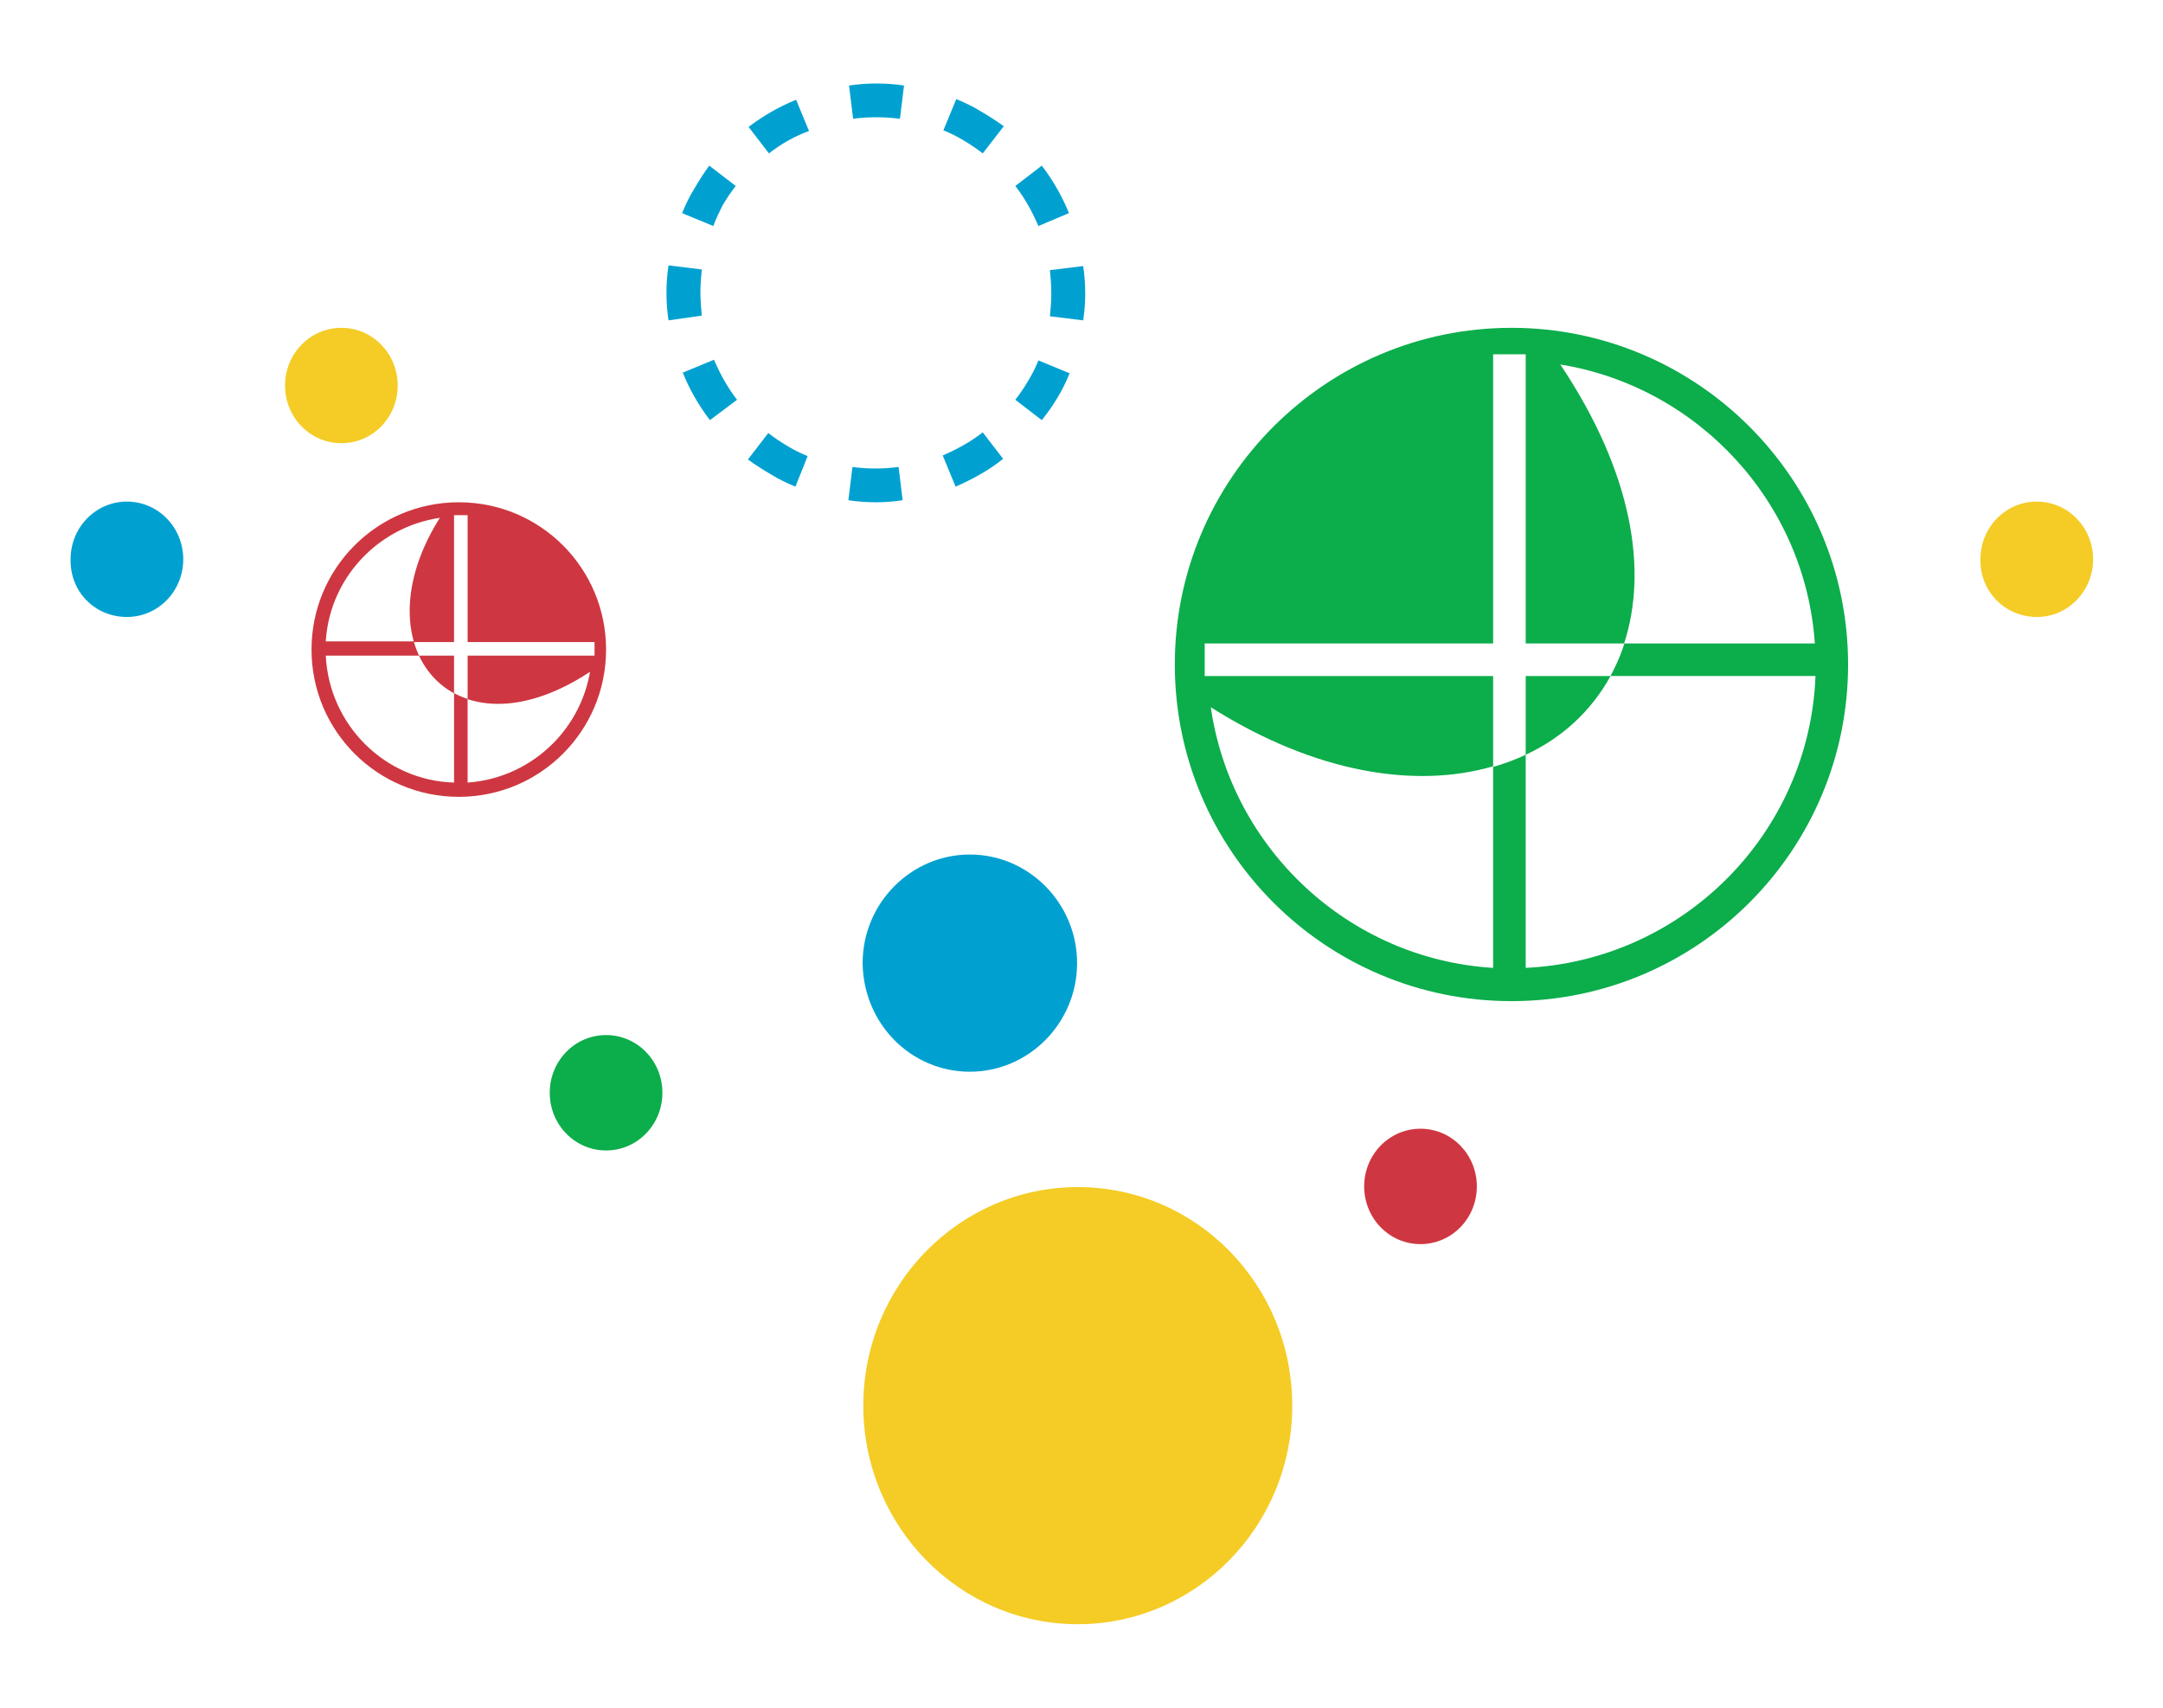 <?xml version="1.0" encoding="utf-8"?>
<!-- Generator: Adobe Illustrator 24.3.0, SVG Export Plug-In . SVG Version: 6.00 Build 0)  -->
<svg version="1.1" xmlns="http://www.w3.org/2000/svg" xmlns:xlink="http://www.w3.org/1999/xlink" x="0px" y="0px"
	 viewBox="0 0 318.7 251.6" style="enable-background:new 0 0 318.7 251.6;" xml:space="preserve">
<style type="text/css">
	.st0{clip-path:url(#SVGID_2_);fill:#F3CC23;}
	.st1{clip-path:url(#SVGID_2_);fill-rule:evenodd;clip-rule:evenodd;fill:#FFFFFF;}
	.st2{clip-path:url(#SVGID_2_);fill:#7A7D7D;}
	.st3{clip-path:url(#SVGID_2_);fill-rule:evenodd;clip-rule:evenodd;fill:#F1F2F2;}
	.st4{clip-path:url(#SVGID_2_);fill:#293335;}
	.st5{clip-path:url(#SVGID_2_);fill-rule:evenodd;clip-rule:evenodd;fill:#D04A5D;}
	.st6{clip-path:url(#SVGID_2_);fill-rule:evenodd;clip-rule:evenodd;fill:#FDCFAA;}
	.st7{clip-path:url(#SVGID_2_);fill-rule:evenodd;clip-rule:evenodd;fill:#EAA222;}
	.st8{clip-path:url(#SVGID_2_);fill:#002C41;}
	.st9{clip-path:url(#SVGID_2_);fill:#146C8C;}
	.st10{clip-path:url(#SVGID_2_);fill:#7F7F7F;}
	.st11{clip-path:url(#SVGID_2_);fill-rule:evenodd;clip-rule:evenodd;fill:#FECE9E;}
	.st12{clip-path:url(#SVGID_2_);fill-rule:evenodd;clip-rule:evenodd;fill:#AA702C;}
	.st13{clip-path:url(#SVGID_2_);fill:#FAA61A;}
	.st14{clip-path:url(#SVGID_2_);fill:#33494C;}
	.st15{clip-path:url(#SVGID_2_);fill-rule:evenodd;clip-rule:evenodd;fill:#F27292;}
	.st16{clip-path:url(#SVGID_2_);fill-rule:evenodd;clip-rule:evenodd;fill:#C38C6E;}
	.st17{clip-path:url(#SVGID_2_);fill-rule:evenodd;clip-rule:evenodd;fill:#200D10;}
	.st18{clip-path:url(#SVGID_2_);fill:#E5DDD1;}
	.st19{clip-path:url(#SVGID_2_);fill-rule:evenodd;clip-rule:evenodd;fill:#62BCAD;}
	.st20{clip-path:url(#SVGID_2_);fill:#006CB0;}
	.st21{clip-path:url(#SVGID_2_);fill-rule:evenodd;clip-rule:evenodd;fill:#FAA61A;}
	.st22{clip-path:url(#SVGID_2_);fill-rule:evenodd;clip-rule:evenodd;fill:#C37F2A;}
	.st23{clip-path:url(#SVGID_2_);fill-rule:evenodd;clip-rule:evenodd;fill:#DCDDDE;}
	.st24{clip-path:url(#SVGID_2_);fill:#F27292;}
	.st25{clip-path:url(#SVGID_2_);fill:#E88B30;}
	.st26{clip-path:url(#SVGID_2_);fill:#200D10;}
	.st27{clip-path:url(#SVGID_2_);fill:#9DC435;}
	.st28{clip-path:url(#SVGID_2_);fill:#ED1B2F;}
	.st29{clip-path:url(#SVGID_2_);fill-rule:evenodd;clip-rule:evenodd;fill:#4F4336;}
	.st30{clip-path:url(#SVGID_2_);fill:#4F4336;}
	.st31{clip-path:url(#SVGID_2_);fill-rule:evenodd;clip-rule:evenodd;fill:#7F7F7F;}
	.st32{clip-path:url(#SVGID_2_);fill:#35825D;}
	.st33{clip-path:url(#SVGID_2_);fill:#F26B36;}
	.st34{clip-path:url(#SVGID_2_);fill:#145372;}
	.st35{clip-path:url(#SVGID_2_);fill-rule:evenodd;clip-rule:evenodd;fill:#6DCFF6;}
	.st36{clip-path:url(#SVGID_2_);fill-rule:evenodd;clip-rule:evenodd;fill:#A8238E;}
	.st37{clip-path:url(#SVGID_2_);fill-rule:evenodd;clip-rule:evenodd;fill:#BC5927;}
	.st38{clip-path:url(#SVGID_2_);fill:#1D2C2D;}
	.st39{clip-path:url(#SVGID_2_);fill-rule:evenodd;clip-rule:evenodd;fill:#006CB0;}
	.st40{clip-path:url(#SVGID_2_);fill-rule:evenodd;clip-rule:evenodd;fill:#F2BA97;}
	.st41{clip-path:url(#SVGID_2_);fill-rule:evenodd;clip-rule:evenodd;fill:#650B1E;}
	.st42{clip-path:url(#SVGID_2_);fill:#6DCFF6;}
	.st43{clip-path:url(#SVGID_2_);fill:#650B1E;}
	.st44{clip-path:url(#SVGID_2_);fill:#D9D8D6;}
	.st45{clip-path:url(#SVGID_2_);fill:#EAA222;}
	.st46{clip-path:url(#SVGID_2_);fill-rule:evenodd;clip-rule:evenodd;fill:#ED1B2F;}
	.st47{clip-path:url(#SVGID_2_);fill:#77111D;}
	.st48{clip-path:url(#SVGID_2_);fill:#E2126F;}
	.st49{clip-path:url(#SVGID_2_);fill-rule:evenodd;clip-rule:evenodd;fill:#D8B291;}
	.st50{clip-path:url(#SVGID_2_);fill:#A8238E;}
	.st51{clip-path:url(#SVGID_2_);fill-rule:evenodd;clip-rule:evenodd;fill:#CBD422;}
	.st52{clip-path:url(#SVGID_4_);fill:#F3CC23;}
	.st53{clip-path:url(#SVGID_4_);fill-rule:evenodd;clip-rule:evenodd;fill:#FFFFFF;}
	.st54{clip-path:url(#SVGID_4_);fill:#7A7D7D;}
	.st55{clip-path:url(#SVGID_4_);fill-rule:evenodd;clip-rule:evenodd;fill:#F1F2F2;}
	.st56{clip-path:url(#SVGID_4_);fill:#293335;}
	.st57{clip-path:url(#SVGID_4_);fill-rule:evenodd;clip-rule:evenodd;fill:#D04A5D;}
	.st58{clip-path:url(#SVGID_4_);fill-rule:evenodd;clip-rule:evenodd;fill:#FDCFAA;}
	.st59{clip-path:url(#SVGID_4_);fill-rule:evenodd;clip-rule:evenodd;fill:#EAA222;}
	.st60{clip-path:url(#SVGID_4_);fill:#002C41;}
	.st61{clip-path:url(#SVGID_4_);fill:#146C8C;}
	.st62{clip-path:url(#SVGID_4_);fill:#7F7F7F;}
	.st63{clip-path:url(#SVGID_4_);fill-rule:evenodd;clip-rule:evenodd;fill:#FECE9E;}
	.st64{clip-path:url(#SVGID_4_);fill-rule:evenodd;clip-rule:evenodd;fill:#AA702C;}
	.st65{clip-path:url(#SVGID_4_);fill:#FAA61A;}
	.st66{clip-path:url(#SVGID_4_);fill:#33494C;}
	.st67{clip-path:url(#SVGID_4_);fill-rule:evenodd;clip-rule:evenodd;fill:#F27292;}
	.st68{clip-path:url(#SVGID_4_);fill-rule:evenodd;clip-rule:evenodd;fill:#C38C6E;}
	.st69{clip-path:url(#SVGID_4_);fill-rule:evenodd;clip-rule:evenodd;fill:#200D10;}
	.st70{clip-path:url(#SVGID_4_);fill:#E5DDD1;}
	.st71{clip-path:url(#SVGID_4_);fill-rule:evenodd;clip-rule:evenodd;fill:#62BCAD;}
	.st72{clip-path:url(#SVGID_4_);fill:#006CB0;}
	.st73{clip-path:url(#SVGID_4_);fill-rule:evenodd;clip-rule:evenodd;fill:#FAA61A;}
	.st74{clip-path:url(#SVGID_4_);fill-rule:evenodd;clip-rule:evenodd;fill:#C37F2A;}
	.st75{clip-path:url(#SVGID_4_);fill-rule:evenodd;clip-rule:evenodd;fill:#DCDDDE;}
	.st76{clip-path:url(#SVGID_4_);fill:#F27292;}
	.st77{clip-path:url(#SVGID_4_);fill:#E88B30;}
	.st78{clip-path:url(#SVGID_4_);fill:#200D10;}
	.st79{clip-path:url(#SVGID_4_);fill:#9DC435;}
	.st80{clip-path:url(#SVGID_4_);fill:#ED1B2F;}
	.st81{clip-path:url(#SVGID_4_);fill-rule:evenodd;clip-rule:evenodd;fill:#4F4336;}
	.st82{clip-path:url(#SVGID_4_);fill:#4F4336;}
	.st83{clip-path:url(#SVGID_4_);fill-rule:evenodd;clip-rule:evenodd;fill:#7F7F7F;}
	.st84{clip-path:url(#SVGID_4_);fill:#35825D;}
	.st85{clip-path:url(#SVGID_4_);fill:#F26B36;}
	.st86{clip-path:url(#SVGID_4_);fill:#145372;}
	.st87{clip-path:url(#SVGID_4_);fill-rule:evenodd;clip-rule:evenodd;fill:#6DCFF6;}
	.st88{clip-path:url(#SVGID_4_);fill-rule:evenodd;clip-rule:evenodd;fill:#A8238E;}
	.st89{clip-path:url(#SVGID_4_);fill-rule:evenodd;clip-rule:evenodd;fill:#BC5927;}
	.st90{clip-path:url(#SVGID_4_);fill:#1D2C2D;}
	.st91{clip-path:url(#SVGID_4_);fill-rule:evenodd;clip-rule:evenodd;fill:#006CB0;}
	.st92{clip-path:url(#SVGID_4_);fill-rule:evenodd;clip-rule:evenodd;fill:#F2BA97;}
	.st93{clip-path:url(#SVGID_4_);fill-rule:evenodd;clip-rule:evenodd;fill:#650B1E;}
	.st94{clip-path:url(#SVGID_4_);fill:#6DCFF6;}
	.st95{clip-path:url(#SVGID_4_);fill:#650B1E;}
	.st96{clip-path:url(#SVGID_4_);fill:#D9D8D6;}
	.st97{clip-path:url(#SVGID_4_);fill:#EAA222;}
	.st98{clip-path:url(#SVGID_4_);fill-rule:evenodd;clip-rule:evenodd;fill:#ED1B2F;}
	.st99{clip-path:url(#SVGID_4_);fill:#77111D;}
	.st100{clip-path:url(#SVGID_4_);fill:#E2126F;}
	.st101{clip-path:url(#SVGID_4_);fill-rule:evenodd;clip-rule:evenodd;fill:#D8B291;}
	.st102{clip-path:url(#SVGID_4_);fill:#A8238E;}
	.st103{clip-path:url(#SVGID_4_);fill-rule:evenodd;clip-rule:evenodd;fill:#CBD422;}
	.st104{fill:#F2F2F2;}
	.st105{fill:#0093D0;}
	.st106{fill:#003764;}
	.st107{opacity:0.4;fill:#0093CF;}
	.st108{fill:none;stroke:#FFFFFF;stroke-width:5;stroke-linecap:round;stroke-miterlimit:10;}
	.st109{opacity:0.75;fill:#FFFFFF;}
	.st110{fill:#F2CB23;}
	.st111{clip-path:url(#SVGID_10_);}
	.st112{fill:#ED4069;}
	.st113{fill:#F0C9B5;}
	.st114{opacity:0.3;clip-path:url(#SVGID_12_);}
	.st115{clip-path:url(#SVGID_14_);}
	.st116{clip-path:url(#SVGID_16_);fill:#F3F3F3;}
	.st117{clip-path:url(#SVGID_18_);}
	.st118{clip-path:url(#SVGID_20_);fill:#F3F3F3;}
	.st119{clip-path:url(#SVGID_22_);}
	.st120{clip-path:url(#SVGID_24_);fill:#F3F3F3;}
	.st121{clip-path:url(#SVGID_26_);}
	.st122{clip-path:url(#SVGID_28_);fill:#F3F3F3;}
	.st123{clip-path:url(#SVGID_30_);}
	.st124{clip-path:url(#SVGID_32_);fill:#F3F3F3;}
	.st125{clip-path:url(#SVGID_34_);}
	.st126{clip-path:url(#SVGID_36_);fill:#F3F3F3;}
	.st127{clip-path:url(#SVGID_38_);}
	.st128{clip-path:url(#SVGID_40_);fill:#F3F3F3;}
	.st129{clip-path:url(#SVGID_42_);}
	.st130{clip-path:url(#SVGID_44_);fill:#F3F3F3;}
	.st131{clip-path:url(#SVGID_46_);}
	.st132{clip-path:url(#SVGID_48_);fill:#F3F3F3;}
	.st133{clip-path:url(#SVGID_50_);}
	.st134{clip-path:url(#SVGID_52_);fill:#F3F3F3;}
	.st135{clip-path:url(#SVGID_54_);}
	.st136{clip-path:url(#SVGID_56_);fill:#F3F3F3;}
	.st137{clip-path:url(#SVGID_58_);}
	.st138{clip-path:url(#SVGID_60_);fill:#F3F3F3;}
	.st139{opacity:0.4;clip-path:url(#SVGID_12_);}
	.st140{clip-path:url(#SVGID_62_);}
	.st141{clip-path:url(#SVGID_64_);fill:#06AD4B;}
	.st142{opacity:0.8;clip-path:url(#SVGID_12_);}
	.st143{clip-path:url(#SVGID_66_);}
	.st144{clip-path:url(#SVGID_68_);fill:#06AD4B;}
	.st145{clip-path:url(#SVGID_70_);}
	.st146{clip-path:url(#SVGID_72_);fill:#06AD4B;}
	.st147{clip-path:url(#SVGID_12_);fill:#06AD4B;}
	.st148{clip-path:url(#SVGID_74_);}
	.st149{clip-path:url(#SVGID_76_);fill:#F3F3F3;}
	.st150{clip-path:url(#SVGID_78_);}
	.st151{clip-path:url(#SVGID_80_);fill:#F3F3F3;}
	.st152{clip-path:url(#SVGID_82_);}
	.st153{clip-path:url(#SVGID_84_);fill:#F3F3F3;}
	.st154{clip-path:url(#SVGID_86_);}
	.st155{clip-path:url(#SVGID_88_);fill:#CD3842;}
	.st156{clip-path:url(#SVGID_90_);}
	.st157{clip-path:url(#SVGID_92_);fill:#CD3842;}
	.st158{clip-path:url(#SVGID_12_);fill:#CD3842;}
	.st159{fill:#0BAE4B;}
	.st160{clip-path:url(#SVGID_94_);fill:#FFFFFF;}
	.st161{clip-path:url(#SVGID_96_);fill:#FFFFFF;}
	.st162{fill:#B06B4A;}
	.st163{fill:#CC3840;}
	.st164{fill:#8C5438;}
	.st165{fill:#006699;}
	.st166{fill:#CFE5C7;}
	.st167{fill:#99A39E;}
	.st168{fill:#004761;}
	.st169{fill:#F2CC24;}
	.st170{opacity:0.3;clip-path:url(#SVGID_98_);}
	.st171{clip-path:url(#SVGID_100_);}
	.st172{clip-path:url(#SVGID_102_);fill:#F3F3F3;}
	.st173{clip-path:url(#SVGID_104_);}
	.st174{clip-path:url(#SVGID_106_);fill:#F3F3F3;}
	.st175{clip-path:url(#SVGID_108_);}
	.st176{clip-path:url(#SVGID_110_);fill:#F3F3F3;}
	.st177{clip-path:url(#SVGID_112_);}
	.st178{clip-path:url(#SVGID_114_);fill:#F3F3F3;}
	.st179{clip-path:url(#SVGID_116_);}
	.st180{clip-path:url(#SVGID_118_);fill:#F3F3F3;}
	.st181{clip-path:url(#SVGID_120_);}
	.st182{clip-path:url(#SVGID_122_);fill:#F3F3F3;}
	.st183{clip-path:url(#SVGID_124_);}
	.st184{clip-path:url(#SVGID_126_);fill:#F3F3F3;}
	.st185{clip-path:url(#SVGID_128_);}
	.st186{clip-path:url(#SVGID_130_);fill:#F3F3F3;}
	.st187{clip-path:url(#SVGID_132_);}
	.st188{clip-path:url(#SVGID_134_);fill:#F3F3F3;}
	.st189{clip-path:url(#SVGID_136_);}
	.st190{clip-path:url(#SVGID_138_);fill:#F3F3F3;}
	.st191{clip-path:url(#SVGID_140_);}
	.st192{clip-path:url(#SVGID_142_);fill:#F3F3F3;}
	.st193{clip-path:url(#SVGID_144_);}
	.st194{clip-path:url(#SVGID_146_);fill:#F3F3F3;}
	.st195{clip-path:url(#SVGID_148_);}
	.st196{clip-path:url(#SVGID_150_);fill:#F2F2F2;}
	.st197{clip-path:url(#SVGID_152_);}
	.st198{clip-path:url(#SVGID_154_);fill:#F2F2F2;}
	.st199{clip-path:url(#SVGID_156_);}
	.st200{clip-path:url(#SVGID_158_);fill:#F2F2F2;}
	.st201{opacity:0.4;clip-path:url(#SVGID_98_);}
	.st202{clip-path:url(#SVGID_160_);}
	.st203{clip-path:url(#SVGID_162_);fill:#F3CC25;}
	.st204{opacity:0.8;clip-path:url(#SVGID_98_);}
	.st205{clip-path:url(#SVGID_164_);}
	.st206{clip-path:url(#SVGID_166_);fill:#F3CC25;}
	.st207{clip-path:url(#SVGID_98_);fill:#F3CC25;}
	.st208{clip-path:url(#SVGID_168_);}
	.st209{clip-path:url(#SVGID_170_);fill:#07A0D0;}
	.st210{clip-path:url(#SVGID_172_);}
	.st211{clip-path:url(#SVGID_174_);fill:#07A0D0;}
	.st212{clip-path:url(#SVGID_176_);}
	.st213{clip-path:url(#SVGID_178_);fill:#07A0D0;}
	.st214{clip-path:url(#SVGID_98_);fill:#07A0D0;}
	.st215{fill:#02A1D1;}
	.st216{clip-path:url(#SVGID_180_);fill:#FFFFFF;}
	.st217{fill:#03AD4A;}
	.st218{fill:#E5B8BF;}
	.st219{fill:#333333;}
	.st220{fill:#D9D9D6;}
	.st221{fill:#999999;}
	.st222{fill:#0CAD4B;}
	.st223{clip-path:url(#SVGID_182_);fill:#FFFFFF;}
	.st224{fill:#CE3741;}
	.st225{clip-path:url(#SVGID_184_);fill:#FFFFFF;}
	.st226{fill:#F4CC25;}
	.st227{fill:#00A1D1;}
	.st228{fill:#173963;}
	.st229{opacity:0.75;clip-path:url(#SVGID_186_);fill:#A2D3EB;}
	.st230{clip-path:url(#SVGID_186_);}
	.st231{fill:#BFBFBF;}
	.st232{fill:#E6E6E6;}
	.st233{fill:#141518;}
	.st234{fill:#606060;}
	.st235{fill:#FCCC53;}
	.st236{fill:#0161CD;}
	.st237{fill:#5F5FF6;}
	.st238{fill:#F3CC23;}
	.st239{fill:#CD3741;}
	.st240{fill:#00AE42;}
	.st241{fill:#86271F;}
	.st242{fill:#FFD0A1;}
	.st243{fill:#42210B;}
	.st244{fill:#F15A24;}
	.st245{fill:#603813;}
	.st246{fill:#FCEE9E;}
	.st247{fill:#006837;}
	.st248{fill:#502D6A;}
	.st249{fill:#A67C52;}
	.st250{opacity:0.75;clip-path:url(#SVGID_188_);fill:#A2D3EB;}
	.st251{clip-path:url(#SVGID_188_);}
	.st252{clip-path:url(#SVGID_190_);fill:#F3CC23;}
	.st253{clip-path:url(#SVGID_190_);fill-rule:evenodd;clip-rule:evenodd;fill:#FFFFFF;}
	.st254{clip-path:url(#SVGID_190_);fill:#7A7D7D;}
	.st255{clip-path:url(#SVGID_190_);fill-rule:evenodd;clip-rule:evenodd;fill:#F1F2F2;}
	.st256{clip-path:url(#SVGID_190_);fill:#293335;}
	.st257{clip-path:url(#SVGID_190_);fill-rule:evenodd;clip-rule:evenodd;fill:#D04A5D;}
	.st258{clip-path:url(#SVGID_190_);fill-rule:evenodd;clip-rule:evenodd;fill:#FDCFAA;}
	.st259{clip-path:url(#SVGID_190_);fill-rule:evenodd;clip-rule:evenodd;fill:#EAA222;}
	.st260{clip-path:url(#SVGID_190_);fill:#002C41;}
	.st261{clip-path:url(#SVGID_190_);fill:#146C8C;}
	.st262{clip-path:url(#SVGID_190_);fill:#7F7F7F;}
	.st263{clip-path:url(#SVGID_190_);fill-rule:evenodd;clip-rule:evenodd;fill:#FECE9E;}
	.st264{clip-path:url(#SVGID_190_);fill-rule:evenodd;clip-rule:evenodd;fill:#AA702C;}
	.st265{clip-path:url(#SVGID_190_);fill:#FAA61A;}
	.st266{clip-path:url(#SVGID_190_);fill:#33494C;}
	.st267{clip-path:url(#SVGID_190_);fill-rule:evenodd;clip-rule:evenodd;fill:#F27292;}
	.st268{clip-path:url(#SVGID_190_);fill-rule:evenodd;clip-rule:evenodd;fill:#C38C6E;}
	.st269{clip-path:url(#SVGID_190_);fill-rule:evenodd;clip-rule:evenodd;fill:#200D10;}
	.st270{clip-path:url(#SVGID_190_);fill:#E5DDD1;}
	.st271{clip-path:url(#SVGID_190_);fill-rule:evenodd;clip-rule:evenodd;fill:#62BCAD;}
	.st272{clip-path:url(#SVGID_190_);fill:#006CB0;}
	.st273{clip-path:url(#SVGID_190_);fill-rule:evenodd;clip-rule:evenodd;fill:#FAA61A;}
	.st274{clip-path:url(#SVGID_190_);fill-rule:evenodd;clip-rule:evenodd;fill:#C37F2A;}
	.st275{clip-path:url(#SVGID_190_);fill-rule:evenodd;clip-rule:evenodd;fill:#DCDDDE;}
	.st276{clip-path:url(#SVGID_190_);fill:#F27292;}
	.st277{clip-path:url(#SVGID_190_);fill:#E88B30;}
	.st278{clip-path:url(#SVGID_190_);fill:#200D10;}
	.st279{clip-path:url(#SVGID_190_);fill:#9DC435;}
	.st280{clip-path:url(#SVGID_190_);fill:#ED1B2F;}
	.st281{clip-path:url(#SVGID_190_);fill-rule:evenodd;clip-rule:evenodd;fill:#4F4336;}
	.st282{clip-path:url(#SVGID_190_);fill:#4F4336;}
	.st283{clip-path:url(#SVGID_190_);fill-rule:evenodd;clip-rule:evenodd;fill:#7F7F7F;}
	.st284{clip-path:url(#SVGID_190_);fill:#35825D;}
	.st285{clip-path:url(#SVGID_190_);fill:#F26B36;}
	.st286{clip-path:url(#SVGID_190_);fill:#145372;}
	.st287{clip-path:url(#SVGID_190_);fill-rule:evenodd;clip-rule:evenodd;fill:#6DCFF6;}
	.st288{clip-path:url(#SVGID_190_);fill-rule:evenodd;clip-rule:evenodd;fill:#A8238E;}
	.st289{clip-path:url(#SVGID_190_);fill-rule:evenodd;clip-rule:evenodd;fill:#BC5927;}
	.st290{clip-path:url(#SVGID_190_);fill:#1D2C2D;}
	.st291{clip-path:url(#SVGID_190_);fill-rule:evenodd;clip-rule:evenodd;fill:#006CB0;}
	.st292{clip-path:url(#SVGID_190_);fill-rule:evenodd;clip-rule:evenodd;fill:#F2BA97;}
	.st293{clip-path:url(#SVGID_190_);fill-rule:evenodd;clip-rule:evenodd;fill:#650B1E;}
	.st294{clip-path:url(#SVGID_190_);fill:#6DCFF6;}
	.st295{clip-path:url(#SVGID_190_);fill:#650B1E;}
	.st296{clip-path:url(#SVGID_190_);fill:#D9D8D6;}
	.st297{clip-path:url(#SVGID_190_);fill:#EAA222;}
	.st298{clip-path:url(#SVGID_190_);fill-rule:evenodd;clip-rule:evenodd;fill:#ED1B2F;}
	.st299{clip-path:url(#SVGID_190_);fill:#77111D;}
	.st300{clip-path:url(#SVGID_190_);fill:#E2126F;}
	.st301{clip-path:url(#SVGID_190_);fill-rule:evenodd;clip-rule:evenodd;fill:#D8B291;}
	.st302{clip-path:url(#SVGID_190_);fill:#A8238E;}
	.st303{clip-path:url(#SVGID_190_);fill-rule:evenodd;clip-rule:evenodd;fill:#CBD422;}
	.st304{fill:#FFFFFF;}
	.st305{fill:#A2D3EB;}
	.st306{fill:none;stroke:#FFFFFF;stroke-width:2;stroke-linecap:round;stroke-linejoin:round;stroke-miterlimit:10;}
	.st307{fill:none;stroke:#003764;stroke-width:2;stroke-linecap:round;stroke-linejoin:round;stroke-miterlimit:10;}
	.st308{fill:none;stroke:#FFFFFF;stroke-linecap:round;stroke-linejoin:round;stroke-miterlimit:10;}
	.st309{fill:none;stroke:#FFFFFF;stroke-miterlimit:10;}
	.st310{fill:#ECECEC;}
	.st311{clip-path:url(#SVGID_192_);}
	.st312{clip-path:url(#SVGID_194_);fill:#B4B6B7;}
	.st313{fill:none;stroke:#003764;stroke-width:2;stroke-miterlimit:10;stroke-dasharray:5.066,5.066;}
	.st314{clip-path:url(#SVGID_198_);}
	.st315{clip-path:url(#SVGID_200_);}
	.st316{clip-path:url(#SVGID_202_);fill:#003E72;}
	.st317{clip-path:url(#SVGID_202_);}
	.st318{clip-path:url(#SVGID_204_);fill:#0093D0;}
	.st319{clip-path:url(#SVGID_204_);fill:#F4CC25;}
	.st320{clip-path:url(#SVGID_204_);fill:#A3D2EA;}
	.st321{clip-path:url(#SVGID_204_);fill:#173963;}
	.st322{clip-path:url(#SVGID_204_);fill:#005F89;}
	.st323{clip-path:url(#SVGID_204_);fill:#FFFFFF;}
	.st324{clip-path:url(#SVGID_206_);fill:url(#SVGID_207_);}
	.st325{clip-path:url(#SVGID_209_);fill:url(#SVGID_210_);}
	.st326{clip-path:url(#SVGID_212_);fill:url(#SVGID_213_);}
	.st327{clip-path:url(#SVGID_215_);fill:url(#SVGID_216_);}
	.st328{clip-path:url(#SVGID_218_);fill:url(#SVGID_219_);}
	.st329{clip-path:url(#SVGID_221_);fill:url(#SVGID_222_);}
	.st330{clip-path:url(#SVGID_224_);fill:url(#SVGID_225_);}
	.st331{clip-path:url(#SVGID_227_);fill:url(#SVGID_228_);}
	.st332{clip-path:url(#SVGID_230_);fill:url(#SVGID_231_);}
	.st333{clip-path:url(#SVGID_233_);fill:url(#SVGID_234_);}
	.st334{clip-path:url(#SVGID_236_);fill:url(#SVGID_237_);}
	.st335{clip-path:url(#SVGID_239_);fill:#FFFFFF;}
	.st336{clip-path:url(#SVGID_241_);fill:url(#SVGID_242_);}
	.st337{clip-path:url(#SVGID_244_);fill:url(#SVGID_245_);}
	.st338{clip-path:url(#SVGID_247_);fill:url(#SVGID_248_);}
	.st339{clip-path:url(#SVGID_250_);fill:url(#SVGID_251_);}
	.st340{clip-path:url(#SVGID_253_);fill:url(#SVGID_254_);}
	.st341{clip-path:url(#SVGID_256_);fill:#FFFFFF;}
	.st342{clip-path:url(#SVGID_258_);fill:url(#SVGID_259_);}
	.st343{clip-path:url(#SVGID_261_);fill:url(#SVGID_262_);}
	.st344{clip-path:url(#SVGID_264_);fill:#FFFFFF;}
	.st345{clip-path:url(#SVGID_266_);fill:url(#SVGID_267_);}
	.st346{clip-path:url(#SVGID_269_);fill:url(#SVGID_270_);}
	.st347{clip-path:url(#SVGID_272_);fill:url(#SVGID_273_);}
	.st348{clip-path:url(#SVGID_275_);fill:url(#SVGID_276_);}
	.st349{clip-path:url(#SVGID_278_);fill:#FFFFFF;}
	.st350{clip-path:url(#SVGID_280_);fill:url(#SVGID_281_);}
	.st351{clip-path:url(#SVGID_283_);fill:url(#SVGID_284_);}
	.st352{clip-path:url(#SVGID_286_);fill:url(#SVGID_287_);}
	.st353{clip-path:url(#SVGID_289_);fill:#FFFFFF;}
	.st354{clip-path:url(#SVGID_291_);fill:url(#SVGID_292_);}
	.st355{clip-path:url(#SVGID_294_);fill:url(#SVGID_295_);}
	.st356{clip-path:url(#SVGID_297_);fill:url(#SVGID_298_);}
	.st357{clip-path:url(#SVGID_300_);fill:url(#SVGID_301_);}
	.st358{clip-path:url(#SVGID_303_);fill:url(#SVGID_304_);}
	.st359{clip-path:url(#SVGID_306_);fill:url(#SVGID_307_);}
	.st360{clip-path:url(#SVGID_309_);fill:#FFFFFF;}
	.st361{clip-path:url(#SVGID_311_);fill:url(#SVGID_312_);}
	.st362{clip-path:url(#SVGID_314_);fill:#FFFFFF;}
	.st363{clip-path:url(#SVGID_316_);fill:url(#SVGID_317_);}
	.st364{clip-path:url(#SVGID_319_);fill:#FFFFFF;}
	.st365{clip-path:url(#SVGID_321_);fill:url(#SVGID_322_);}
	.st366{clip-path:url(#SVGID_324_);fill:#FFFFFF;}
	.st367{clip-path:url(#SVGID_326_);fill:url(#SVGID_327_);}
	.st368{clip-path:url(#SVGID_329_);fill:#FFFFFF;}
	.st369{clip-path:url(#SVGID_331_);fill:url(#SVGID_332_);}
	.st370{clip-path:url(#SVGID_334_);fill:#FFFFFF;}
	.st371{clip-path:url(#SVGID_336_);fill:url(#SVGID_337_);}
	.st372{clip-path:url(#SVGID_339_);fill:url(#SVGID_340_);}
	.st373{clip-path:url(#SVGID_342_);fill:#FFFFFF;}
	.st374{clip-path:url(#SVGID_344_);fill:url(#SVGID_345_);}
	.st375{clip-path:url(#SVGID_347_);fill:#FFFFFF;}
	.st376{clip-path:url(#SVGID_349_);fill:url(#SVGID_350_);}
	.st377{clip-path:url(#SVGID_352_);fill:url(#SVGID_353_);}
	.st378{clip-path:url(#SVGID_355_);fill:#FFFFFF;}
	.st379{clip-path:url(#SVGID_357_);fill:url(#SVGID_358_);}
	.st380{clip-path:url(#SVGID_360_);fill:url(#SVGID_361_);}
	.st381{clip-path:url(#SVGID_363_);fill:#FFFFFF;}
	.st382{clip-path:url(#SVGID_365_);fill:url(#SVGID_366_);}
	.st383{clip-path:url(#SVGID_368_);fill:#FFFFFF;}
	.st384{clip-path:url(#SVGID_370_);fill:url(#SVGID_371_);}
	.st385{clip-path:url(#SVGID_373_);fill:#FFFFFF;}
	.st386{filter:url(#Adobe_OpacityMaskFilter);}
	.st387{enable-background:new    ;}
	.st388{clip-path:url(#SVGID_373_);}
	.st389{filter:url(#Adobe_OpacityMaskFilter_1_);}
	.st390{clip-path:url(#SVGID_376_);mask:url(#SVGID_374_);fill:url(#SVGID_377_);}
	.st391{clip-path:url(#SVGID_379_);}
	.st392{clip-path:url(#SVGID_381_);fill:url(#SVGID_382_);}
	.st393{filter:url(#Adobe_OpacityMaskFilter_2_);}
	.st394{filter:url(#Adobe_OpacityMaskFilter_3_);}
	.st395{clip-path:url(#SVGID_385_);mask:url(#SVGID_383_);fill:url(#SVGID_386_);}
	.st396{clip-path:url(#SVGID_388_);}
	.st397{clip-path:url(#SVGID_390_);fill:url(#SVGID_391_);}
	.st398{filter:url(#Adobe_OpacityMaskFilter_4_);}
	.st399{filter:url(#Adobe_OpacityMaskFilter_5_);}
	.st400{clip-path:url(#SVGID_394_);mask:url(#SVGID_392_);fill:url(#SVGID_395_);}
	.st401{clip-path:url(#SVGID_397_);}
	.st402{clip-path:url(#SVGID_399_);fill:url(#SVGID_400_);}
	.st403{filter:url(#Adobe_OpacityMaskFilter_6_);}
	.st404{filter:url(#Adobe_OpacityMaskFilter_7_);}
	.st405{clip-path:url(#SVGID_403_);mask:url(#SVGID_401_);fill:url(#SVGID_404_);}
	.st406{clip-path:url(#SVGID_406_);}
	.st407{clip-path:url(#SVGID_408_);fill:url(#SVGID_409_);}
	.st408{filter:url(#Adobe_OpacityMaskFilter_8_);}
	.st409{filter:url(#Adobe_OpacityMaskFilter_9_);}
	.st410{clip-path:url(#SVGID_412_);mask:url(#SVGID_410_);fill:url(#SVGID_413_);}
	.st411{clip-path:url(#SVGID_415_);}
	.st412{clip-path:url(#SVGID_417_);fill:url(#SVGID_418_);}
	.st413{filter:url(#Adobe_OpacityMaskFilter_10_);}
	.st414{filter:url(#Adobe_OpacityMaskFilter_11_);}
	.st415{clip-path:url(#SVGID_421_);mask:url(#SVGID_419_);fill:url(#SVGID_422_);}
	.st416{clip-path:url(#SVGID_424_);}
	.st417{clip-path:url(#SVGID_426_);fill:url(#SVGID_427_);}
	.st418{filter:url(#Adobe_OpacityMaskFilter_12_);}
	.st419{filter:url(#Adobe_OpacityMaskFilter_13_);}
	.st420{clip-path:url(#SVGID_430_);mask:url(#SVGID_428_);fill:url(#SVGID_431_);}
	.st421{clip-path:url(#SVGID_433_);}
	.st422{clip-path:url(#SVGID_435_);fill:url(#SVGID_436_);}
	.st423{filter:url(#Adobe_OpacityMaskFilter_14_);}
	.st424{filter:url(#Adobe_OpacityMaskFilter_15_);}
	.st425{clip-path:url(#SVGID_439_);mask:url(#SVGID_437_);fill:url(#SVGID_440_);}
	.st426{clip-path:url(#SVGID_442_);}
	.st427{clip-path:url(#SVGID_444_);fill:url(#SVGID_445_);}
	.st428{filter:url(#Adobe_OpacityMaskFilter_16_);}
	.st429{filter:url(#Adobe_OpacityMaskFilter_17_);}
	.st430{clip-path:url(#SVGID_448_);mask:url(#SVGID_446_);fill:url(#SVGID_449_);}
	.st431{clip-path:url(#SVGID_451_);}
	.st432{clip-path:url(#SVGID_453_);fill:url(#SVGID_454_);}
	.st433{filter:url(#Adobe_OpacityMaskFilter_18_);}
	.st434{filter:url(#Adobe_OpacityMaskFilter_19_);}
	.st435{clip-path:url(#SVGID_457_);mask:url(#SVGID_455_);fill:url(#SVGID_458_);}
	.st436{clip-path:url(#SVGID_460_);}
	.st437{clip-path:url(#SVGID_462_);fill:url(#SVGID_463_);}
	.st438{filter:url(#Adobe_OpacityMaskFilter_20_);}
	.st439{filter:url(#Adobe_OpacityMaskFilter_21_);}
	.st440{clip-path:url(#SVGID_466_);mask:url(#SVGID_464_);fill:url(#SVGID_467_);}
	.st441{clip-path:url(#SVGID_469_);}
	.st442{clip-path:url(#SVGID_471_);fill:url(#SVGID_472_);}
	.st443{filter:url(#Adobe_OpacityMaskFilter_22_);}
	.st444{filter:url(#Adobe_OpacityMaskFilter_23_);}
	.st445{clip-path:url(#SVGID_475_);mask:url(#SVGID_473_);fill:url(#SVGID_476_);}
	.st446{clip-path:url(#SVGID_478_);}
	.st447{clip-path:url(#SVGID_480_);fill:url(#SVGID_481_);}
	.st448{filter:url(#Adobe_OpacityMaskFilter_24_);}
	.st449{filter:url(#Adobe_OpacityMaskFilter_25_);}
	.st450{clip-path:url(#SVGID_484_);mask:url(#SVGID_482_);fill:url(#SVGID_485_);}
	.st451{clip-path:url(#SVGID_487_);}
	.st452{clip-path:url(#SVGID_489_);fill:url(#SVGID_490_);}
	.st453{filter:url(#Adobe_OpacityMaskFilter_26_);}
	.st454{filter:url(#Adobe_OpacityMaskFilter_27_);}
	.st455{clip-path:url(#SVGID_493_);mask:url(#SVGID_491_);fill:url(#SVGID_494_);}
	.st456{clip-path:url(#SVGID_496_);}
	.st457{clip-path:url(#SVGID_498_);fill:url(#SVGID_499_);}
	.st458{filter:url(#Adobe_OpacityMaskFilter_28_);}
	.st459{filter:url(#Adobe_OpacityMaskFilter_29_);}
	.st460{clip-path:url(#SVGID_502_);mask:url(#SVGID_500_);fill:url(#SVGID_503_);}
	.st461{clip-path:url(#SVGID_505_);}
	.st462{clip-path:url(#SVGID_507_);fill:url(#SVGID_508_);}
	.st463{filter:url(#Adobe_OpacityMaskFilter_30_);}
	.st464{filter:url(#Adobe_OpacityMaskFilter_31_);}
	.st465{clip-path:url(#SVGID_511_);mask:url(#SVGID_509_);fill:url(#SVGID_512_);}
	.st466{clip-path:url(#SVGID_514_);}
	.st467{clip-path:url(#SVGID_516_);fill:url(#SVGID_517_);}
	.st468{clip-path:url(#SVGID_373_);fill:#013333;}
	.st469{clip-path:url(#SVGID_373_);fill:#323131;}
	.st470{clip-path:url(#SVGID_373_);fill:#01AE4B;}
	.st471{clip-path:url(#SVGID_373_);fill:#EAC1AC;}
	.st472{clip-path:url(#SVGID_373_);fill:#CEA590;}
	.st473{clip-path:url(#SVGID_373_);fill:#006635;}
	.st474{clip-path:url(#SVGID_373_);fill:#6ABA61;}
	.st475{clip-path:url(#SVGID_373_);fill:#DAD8D6;}
	.st476{clip-path:url(#SVGID_373_);fill:#F2F2F2;}
	.st477{clip-path:url(#SVGID_373_);fill:#979899;}
	.st478{clip-path:url(#SVGID_373_);fill:#991B1E;}
	.st479{clip-path:url(#SVGID_373_);fill:#663522;}
	.st480{clip-path:url(#SVGID_373_);fill:#CD3741;}
	.st481{clip-path:url(#SVGID_373_);fill:#532A1C;}
	.st482{clip-path:url(#SVGID_373_);fill:#0594CF;}
	.st483{opacity:0.4;clip-path:url(#SVGID_373_);}
	.st484{clip-path:url(#SVGID_519_);fill:#B677B2;}
	.st485{clip-path:url(#SVGID_373_);fill:#EBAFB3;}
	.st486{clip-path:url(#SVGID_373_);fill:#1E1D1D;}
	.st487{clip-path:url(#SVGID_373_);fill:#00A1D1;}
	.st488{clip-path:url(#SVGID_373_);fill:#686868;}
	.st489{clip-path:url(#SVGID_373_);fill:#EFCAB6;}
	.st490{clip-path:url(#SVGID_373_);fill:#CA9A2C;}
	.st491{clip-path:url(#SVGID_373_);fill:#F9EAA7;}
	.st492{clip-path:url(#SVGID_373_);fill:#AE6A49;}
	.st493{clip-path:url(#SVGID_373_);fill:#F4CC25;}
	.st494{clip-path:url(#SVGID_373_);fill:#975A41;}
	.st495{clip-path:url(#SVGID_373_);fill:#E5B7BF;}
	.st496{clip-path:url(#SVGID_373_);fill:#EF4169;}
	.st497{clip-path:url(#SVGID_373_);fill:#0793CD;}
	.st498{clip-path:url(#SVGID_373_);fill:#333333;}
	.st499{clip-path:url(#SVGID_373_);fill:#016699;}
	.st500{clip-path:url(#SVGID_521_);fill:#B677B2;}
	.st501{clip-path:url(#SVGID_373_);fill:#4A230D;}
	.st502{clip-path:url(#SVGID_373_);fill:#076032;}
	.st503{clip-path:url(#SVGID_373_);fill:#B06A49;}
	.st504{clip-path:url(#SVGID_373_);fill:#8C5539;}
	.st505{clip-path:url(#SVGID_373_);fill:#CFE4C7;}
	.st506{opacity:0.4;clip-path:url(#SVGID_373_);enable-background:new    ;}
	.st507{clip-path:url(#SVGID_523_);fill:#0A1F13;}
	.st508{clip-path:url(#SVGID_373_);fill:#98BA8B;}
	.st509{clip-path:url(#SVGID_373_);fill:#EAB722;}
	.st510{clip-path:url(#SVGID_373_);fill:#F6D74F;}
	.st511{clip-path:url(#SVGID_373_);fill:#EAC121;}
	.st512{opacity:0.31;clip-path:url(#SVGID_373_);}
	.st513{clip-path:url(#SVGID_525_);fill:#0594CF;}
	.st514{clip-path:url(#SVGID_373_);fill:#B9DAAE;}
	.st515{clip-path:url(#SVGID_373_);fill:#173963;}
	.st516{clip-path:url(#SVGID_527_);fill:#B677B2;}
	.st517{clip-path:url(#SVGID_529_);fill:#0594CF;}
	.st518{clip-path:url(#SVGID_373_);fill:#183319;}
	.st519{clip-path:url(#SVGID_531_);fill:#0594CF;}
	.st520{clip-path:url(#SVGID_533_);fill:#0594CF;}
	.st521{clip-path:url(#SVGID_535_);fill:#B677B2;}
	.st522{clip-path:url(#SVGID_537_);fill:#ECECEC;}
	.st523{clip-path:url(#SVGID_539_);}
	.st524{fill:#990000;}
	.st525{fill:#663522;}
	.st526{display:none;fill:#FC44C8;}
	.st527{fill:#323131;}
	.st528{fill:#532A1B;}
	.st529{fill:#0094D0;}
	.st530{opacity:0.4;fill:#C075C8;}
	.st531{fill:#EBAFB3;}
	.st532{fill:#1E1D1D;}
	.st533{clip-path:url(#SVGID_539_);fill:none;}
	.st534{fill:#272525;}
	.st535{fill:none;stroke:#0093D0;stroke-miterlimit:10;}
	.st536{fill:#0292CF;}
	.st537{clip-path:url(#SVGID_541_);}
	.st538{opacity:0.3;clip-path:url(#SVGID_543_);}
	.st539{clip-path:url(#SVGID_545_);}
	.st540{clip-path:url(#SVGID_547_);fill:#F3F3F3;}
	.st541{clip-path:url(#SVGID_549_);}
	.st542{clip-path:url(#SVGID_551_);fill:#F3F3F3;}
	.st543{clip-path:url(#SVGID_553_);}
	.st544{clip-path:url(#SVGID_555_);fill:#F3F3F3;}
	.st545{clip-path:url(#SVGID_557_);}
	.st546{clip-path:url(#SVGID_559_);fill:#F3F3F3;}
	.st547{clip-path:url(#SVGID_561_);}
	.st548{clip-path:url(#SVGID_563_);fill:#F3F3F3;}
	.st549{clip-path:url(#SVGID_565_);}
	.st550{clip-path:url(#SVGID_567_);fill:#F3F3F3;}
	.st551{clip-path:url(#SVGID_569_);}
	.st552{clip-path:url(#SVGID_571_);fill:#F3F3F3;}
	.st553{clip-path:url(#SVGID_573_);}
	.st554{clip-path:url(#SVGID_575_);fill:#F3F3F3;}
	.st555{clip-path:url(#SVGID_577_);}
	.st556{clip-path:url(#SVGID_579_);fill:#F3F3F3;}
	.st557{clip-path:url(#SVGID_581_);}
	.st558{clip-path:url(#SVGID_583_);fill:#F3F3F3;}
	.st559{clip-path:url(#SVGID_585_);}
	.st560{clip-path:url(#SVGID_587_);fill:#F3F3F3;}
	.st561{clip-path:url(#SVGID_589_);}
	.st562{clip-path:url(#SVGID_591_);fill:#F3F3F3;}
	.st563{opacity:0.4;clip-path:url(#SVGID_543_);}
	.st564{clip-path:url(#SVGID_593_);}
	.st565{clip-path:url(#SVGID_595_);fill:#06AD4B;}
	.st566{opacity:0.8;clip-path:url(#SVGID_543_);}
	.st567{clip-path:url(#SVGID_597_);}
	.st568{clip-path:url(#SVGID_599_);fill:#06AD4B;}
	.st569{clip-path:url(#SVGID_601_);}
	.st570{clip-path:url(#SVGID_603_);fill:#06AD4B;}
	.st571{clip-path:url(#SVGID_543_);fill:#06AD4B;}
	.st572{clip-path:url(#SVGID_605_);}
	.st573{clip-path:url(#SVGID_607_);fill:#F3F3F3;}
	.st574{clip-path:url(#SVGID_609_);}
	.st575{clip-path:url(#SVGID_611_);fill:#F3F3F3;}
	.st576{clip-path:url(#SVGID_613_);}
	.st577{clip-path:url(#SVGID_615_);fill:#F3F3F3;}
	.st578{clip-path:url(#SVGID_617_);}
	.st579{clip-path:url(#SVGID_619_);fill:#CD3842;}
	.st580{clip-path:url(#SVGID_621_);}
	.st581{clip-path:url(#SVGID_623_);fill:#CD3842;}
	.st582{clip-path:url(#SVGID_543_);fill:#CD3842;}
	.st583{clip-path:url(#SVGID_625_);fill:#FFFFFF;}
	.st584{clip-path:url(#SVGID_627_);fill:#FFFFFF;}
	.st585{opacity:0.3;clip-path:url(#SVGID_629_);}
	.st586{clip-path:url(#SVGID_631_);}
	.st587{clip-path:url(#SVGID_633_);fill:#F3F3F3;}
	.st588{clip-path:url(#SVGID_635_);}
	.st589{clip-path:url(#SVGID_637_);fill:#F3F3F3;}
	.st590{clip-path:url(#SVGID_639_);}
	.st591{clip-path:url(#SVGID_641_);fill:#F3F3F3;}
	.st592{clip-path:url(#SVGID_643_);}
	.st593{clip-path:url(#SVGID_645_);fill:#F3F3F3;}
	.st594{clip-path:url(#SVGID_647_);}
	.st595{clip-path:url(#SVGID_649_);fill:#F3F3F3;}
	.st596{clip-path:url(#SVGID_651_);}
	.st597{clip-path:url(#SVGID_653_);fill:#F3F3F3;}
	.st598{clip-path:url(#SVGID_655_);}
	.st599{clip-path:url(#SVGID_657_);fill:#F3F3F3;}
	.st600{clip-path:url(#SVGID_659_);}
	.st601{clip-path:url(#SVGID_661_);fill:#F3F3F3;}
	.st602{clip-path:url(#SVGID_663_);}
	.st603{clip-path:url(#SVGID_665_);fill:#F3F3F3;}
	.st604{clip-path:url(#SVGID_667_);}
	.st605{clip-path:url(#SVGID_669_);fill:#F3F3F3;}
	.st606{clip-path:url(#SVGID_671_);}
	.st607{clip-path:url(#SVGID_673_);fill:#F3F3F3;}
	.st608{clip-path:url(#SVGID_675_);}
	.st609{clip-path:url(#SVGID_677_);fill:#F3F3F3;}
	.st610{clip-path:url(#SVGID_679_);}
	.st611{clip-path:url(#SVGID_681_);fill:#F2F2F2;}
	.st612{clip-path:url(#SVGID_683_);}
	.st613{clip-path:url(#SVGID_685_);fill:#F2F2F2;}
	.st614{clip-path:url(#SVGID_687_);}
	.st615{clip-path:url(#SVGID_689_);fill:#F2F2F2;}
	.st616{opacity:0.4;clip-path:url(#SVGID_629_);}
	.st617{clip-path:url(#SVGID_691_);}
	.st618{clip-path:url(#SVGID_693_);fill:#F3CC25;}
	.st619{opacity:0.8;clip-path:url(#SVGID_629_);}
	.st620{clip-path:url(#SVGID_695_);}
	.st621{clip-path:url(#SVGID_697_);fill:#F3CC25;}
	.st622{clip-path:url(#SVGID_629_);fill:#F3CC25;}
	.st623{clip-path:url(#SVGID_699_);}
	.st624{clip-path:url(#SVGID_701_);fill:#07A0D0;}
	.st625{clip-path:url(#SVGID_703_);}
	.st626{clip-path:url(#SVGID_705_);fill:#07A0D0;}
	.st627{clip-path:url(#SVGID_707_);}
	.st628{clip-path:url(#SVGID_709_);fill:#07A0D0;}
	.st629{clip-path:url(#SVGID_629_);fill:#07A0D0;}
	.st630{clip-path:url(#SVGID_711_);fill:#FFFFFF;}
	.st631{clip-path:url(#SVGID_713_);fill:#FFFFFF;}
	.st632{clip-path:url(#SVGID_715_);fill:#FFFFFF;}
	.st633{fill:none;stroke:#FFFFFF;stroke-width:3;stroke-miterlimit:10;}
	.st634{clip-path:url(#SVGID_717_);fill:#B4B6B7;}
	.st635{clip-path:url(#SVGID_719_);fill:#B4B6B7;}
	.st636{opacity:0.7;}
	.st637{opacity:0;fill:#FFFFFF;}
	.st638{opacity:6.289000e-03;fill:#FFFFFF;}
	.st639{opacity:1.257900e-02;fill:#FCFCFC;}
	.st640{opacity:1.886800e-02;fill:#FAFAFB;}
	.st641{opacity:2.515700e-02;fill:#F9F9F9;}
	.st642{opacity:3.144700e-02;fill:#F9F8F8;}
	.st643{opacity:3.773600e-02;fill:#F7F6F7;}
	.st644{opacity:4.402500e-02;fill:#F5F5F6;}
	.st645{opacity:5.031400e-02;fill:#F4F3F4;}
	.st646{opacity:5.660400e-02;fill:#F3F3F3;}
	.st647{opacity:6.289300e-02;fill:#F1F0F1;}
	.st648{opacity:6.918200e-02;fill:#F0EFF0;}
	.st649{opacity:7.547200e-02;fill:#EEEDEE;}
	.st650{opacity:8.176100e-02;fill:#EDECED;}
	.st651{opacity:8.805000e-02;fill:#ECEBEC;}
	.st652{opacity:9.434000e-02;fill:#EAE9EA;}
	.st653{opacity:0.101;fill:#E9E8E9;}
	.st654{opacity:0.107;fill:#E8E6E7;}
	.st655{opacity:0.113;fill:#E6E5E6;}
	.st656{opacity:0.119;fill:#E5E3E4;}
	.st657{opacity:0.126;fill:#E3E2E3;}
	.st658{opacity:0.132;fill:#E3E1E1;}
	.st659{opacity:0.138;fill:#E0DFE0;}
	.st660{opacity:0.145;fill:#DFDEDF;}
	.st661{opacity:0.151;fill:#DEDCDD;}
	.st662{opacity:0.157;fill:#DDDBDC;}
	.st663{opacity:0.164;fill:#DBDADA;}
	.st664{opacity:0.17;fill:#DAD9DA;}
	.st665{opacity:0.176;fill:#D9D7D8;}
	.st666{opacity:0.182;fill:#D8D6D6;}
	.st667{opacity:0.189;fill:#D6D4D5;}
	.st668{opacity:0.195;fill:#D5D3D4;}
	.st669{opacity:0.201;fill:#D4D2D3;}
	.st670{opacity:0.207;fill:#D3D1D1;}
	.st671{opacity:0.214;fill:#D1CFD0;}
	.st672{opacity:0.22;fill:#CFCDCE;}
	.st673{opacity:0.226;fill:#CECCCD;}
	.st674{opacity:0.233;fill:#CECBCB;}
	.st675{opacity:0.239;fill:#CCC9CA;}
	.st676{opacity:0.245;fill:#CAC8C9;}
	.st677{opacity:0.252;fill:#CAC7C8;}
	.st678{opacity:0.258;fill:#C9C6C7;}
	.st679{opacity:0.264;fill:#C7C4C5;}
	.st680{opacity:0.27;fill:#C5C3C4;}
	.st681{opacity:0.277;fill:#C4C1C2;}
	.st682{opacity:0.283;fill:#C4C1C2;}
	.st683{opacity:0.289;fill:#C2C0C0;}
	.st684{opacity:0.296;fill:#C0BEBF;}
	.st685{opacity:0.302;fill:#BFBDBE;}
	.st686{opacity:0.308;fill:#BFBCBD;}
	.st687{opacity:0.315;fill:#BDBABB;}
	.st688{opacity:0.321;fill:#BCB9BA;}
	.st689{opacity:0.327;fill:#BAB8B8;}
	.st690{opacity:0.333;fill:#BAB7B8;}
	.st691{opacity:0.34;fill:#B8B6B7;}
	.st692{opacity:0.346;fill:#B7B4B5;}
	.st693{opacity:0.352;fill:#B6B3B4;}
	.st694{opacity:0.358;fill:#B5B2B2;}
	.st695{opacity:0.365;fill:#B4B1B1;}
	.st696{opacity:0.371;fill:#B2B0B1;}
	.st697{opacity:0.377;fill:#B1AEAF;}
	.st698{opacity:0.384;fill:#B1ADAE;}
	.st699{opacity:0.39;fill:#AFACAD;}
	.st700{opacity:0.396;fill:#AEABAB;}
	.st701{opacity:0.403;fill:#ADAAAB;}
	.st702{opacity:0.409;fill:#ACA9A9;}
	.st703{opacity:0.415;fill:#AAA7A8;}
	.st704{opacity:0.421;fill:#A9A6A7;}
	.st705{opacity:0.428;fill:#A8A5A5;}
	.st706{opacity:0.434;fill:#A7A4A4;}
	.st707{opacity:0.44;fill:#A5A3A3;}
	.st708{opacity:0.447;fill:#A5A2A2;}
	.st709{opacity:0.453;fill:#A3A0A1;}
	.st710{opacity:0.459;fill:#A39F9F;}
	.st711{opacity:0.465;fill:#A19E9E;}
	.st712{opacity:0.472;fill:#A09C9D;}
	.st713{opacity:0.478;fill:#9F9C9C;}
	.st714{opacity:0.484;fill:#9E9B9B;}
	.st715{opacity:0.491;fill:#9C999A;}
	.st716{opacity:0.497;fill:#9B9898;}
	.st717{opacity:0.503;fill:#9A9798;}
	.st718{opacity:0.509;fill:#9A9696;}
	.st719{opacity:0.516;fill:#989495;}
	.st720{opacity:0.522;fill:#979494;}
	.st721{opacity:0.528;fill:#969393;}
	.st722{opacity:0.535;fill:#959292;}
	.st723{opacity:0.541;fill:#939091;}
	.st724{opacity:0.547;fill:#928F8F;}
	.st725{opacity:0.553;fill:#918E8E;}
	.st726{opacity:0.56;fill:#918D8D;}
	.st727{opacity:0.566;fill:#8F8C8C;}
	.st728{opacity:0.572;fill:#8E8B8B;}
	.st729{opacity:0.579;fill:#8C8A8A;}
	.st730{opacity:0.585;fill:#8D8989;}
	.st731{opacity:0.591;fill:#8B8788;}
	.st732{opacity:0.598;fill:#898686;}
	.st733{opacity:0.604;fill:#888586;}
	.st734{opacity:0.61;fill:#888485;}
	.st735{opacity:0.616;fill:#868384;}
	.st736{opacity:0.623;fill:#858282;}
	.st737{opacity:0.629;fill:#848181;}
	.st738{opacity:0.635;fill:#838080;}
	.st739{opacity:0.641;fill:#828080;}
	.st740{opacity:0.648;fill:#817F80;}
	.st741{opacity:0.654;fill:#807E7E;}
	.st742{opacity:0.66;fill:#807D7D;}
	.st743{opacity:0.667;fill:#7F7C7C;}
	.st744{opacity:0.673;fill:#7E7B7C;}
	.st745{opacity:0.679;fill:#7D7A7A;}
	.st746{opacity:0.685;fill:#7C7979;}
	.st747{opacity:0.692;fill:#7B7878;}
	.st748{opacity:0.698;fill:#7A7777;}
	.st749{opacity:0.704;fill:#797677;}
	.st750{opacity:0.711;fill:#797575;}
	.st751{opacity:0.717;fill:#777474;}
	.st752{opacity:0.723;fill:#767474;}
	.st753{opacity:0.73;fill:#757372;}
	.st754{opacity:0.736;fill:#757272;}
	.st755{opacity:0.742;fill:#737071;}
	.st756{opacity:0.748;fill:#726F6F;}
	.st757{opacity:0.755;fill:#716F6F;}
	.st758{opacity:0.761;fill:#716E6E;}
	.st759{opacity:0.767;fill:#6F6D6D;}
	.st760{opacity:0.774;fill:#6E6C6C;}
	.st761{opacity:0.78;fill:#6E6B6B;}
	.st762{opacity:0.786;fill:#6D6A6A;}
	.st763{opacity:0.792;fill:#6C6969;}
	.st764{opacity:0.799;fill:#6A6868;}
	.st765{opacity:0.805;fill:#696767;}
	.st766{opacity:0.811;fill:#696767;}
	.st767{opacity:0.818;fill:#686565;}
	.st768{opacity:0.824;fill:#676464;}
	.st769{opacity:0.83;fill:#666363;}
	.st770{opacity:0.837;fill:#666363;}
	.st771{opacity:0.843;fill:#646262;}
	.st772{opacity:0.849;fill:#636161;}
	.st773{opacity:0.855;fill:#626060;}
	.st774{opacity:0.862;fill:#625F5F;}
	.st775{opacity:0.868;fill:#605E5F;}
	.st776{opacity:0.874;fill:#5F5D5D;}
	.st777{opacity:0.88;fill:#5E5D5D;}
	.st778{opacity:0.887;fill:#5E5C5C;}
	.st779{opacity:0.893;fill:#5C5B5B;}
	.st780{opacity:0.899;fill:#5B5A5A;}
	.st781{opacity:0.906;fill:#5A5959;}
	.st782{opacity:0.912;fill:#5A5858;}
	.st783{opacity:0.918;fill:#595758;}
	.st784{opacity:0.924;fill:#585757;}
	.st785{opacity:0.931;fill:#575656;}
	.st786{opacity:0.937;fill:#565555;}
	.st787{opacity:0.943;fill:#555454;}
	.st788{opacity:0.95;fill:#545353;}
	.st789{opacity:0.956;fill:#535252;}
	.st790{opacity:0.962;fill:#535252;}
	.st791{opacity:0.969;fill:#515151;}
	.st792{opacity:0.975;fill:#515050;}
	.st793{opacity:0.981;fill:#504F4F;}
	.st794{opacity:0.987;fill:#4F4E4E;}
	.st795{opacity:0.994;fill:#4E4D4D;}
	.st796{fill:#4D4C4D;}
	.st797{fill:url(#SVGID_720_);}
	.st798{fill:url(#SVGID_721_);}
	.st799{fill:url(#SVGID_722_);}
	.st800{fill:#221E20;}
	.st801{opacity:0.91;}
	.st802{filter:url(#Adobe_OpacityMaskFilter_32_);}
	.st803{filter:url(#Adobe_OpacityMaskFilter_33_);}
	.st804{mask:url(#SVGID_725_);fill:url(#SVGID_726_);}
	.st805{filter:url(#Adobe_OpacityMaskFilter_34_);}
	.st806{filter:url(#Adobe_OpacityMaskFilter_35_);}
	.st807{mask:url(#SVGID_727_);fill:url(#SVGID_728_);}
	.st808{filter:url(#Adobe_OpacityMaskFilter_36_);}
	.st809{filter:url(#Adobe_OpacityMaskFilter_37_);}
	.st810{mask:url(#SVGID_729_);fill:url(#SVGID_730_);}
	.st811{fill:url(#SVGID_731_);}
	.st812{fill:url(#SVGID_732_);}
	.st813{clip-path:url(#SVGID_734_);fill:#FFFFFF;}
	.st814{clip-path:url(#SVGID_736_);fill:#FFFFFF;}
	.st815{clip-path:url(#SVGID_738_);fill:#FFFFFF;}
	.st816{clip-path:url(#SVGID_740_);fill:#FFFFFF;}
	.st817{fill:none;stroke:#98989A;stroke-width:3;stroke-linecap:round;stroke-miterlimit:10;}
	.st818{clip-path:url(#SVGID_742_);}
	.st819{clip-path:url(#SVGID_744_);fill:#0277AC;}
	.st820{clip-path:url(#SVGID_744_);fill:#FFFFFF;}
	.st821{fill:#006BA6;}
	.st822{fill:#01426A;}
	.st823{clip-path:url(#SVGID_746_);}
	.st824{clip-path:url(#SVGID_748_);fill:#B4B6B7;}
	.st825{clip-path:url(#SVGID_750_);}
	.st826{clip-path:url(#SVGID_752_);fill:#003E72;}
	.st827{clip-path:url(#SVGID_752_);fill:#FFFFFF;}
	.st828{clip-path:url(#SVGID_756_);}
	.st829{clip-path:url(#SVGID_758_);}
	.st830{clip-path:url(#SVGID_760_);fill:#003E72;}
	.st831{clip-path:url(#SVGID_760_);}
	.st832{clip-path:url(#SVGID_762_);fill:#0093D0;}
	.st833{clip-path:url(#SVGID_762_);fill:#F4CC25;}
	.st834{clip-path:url(#SVGID_762_);fill:#A3D2EA;}
	.st835{clip-path:url(#SVGID_762_);fill:#173963;}
	.st836{clip-path:url(#SVGID_762_);fill:#005F89;}
	.st837{clip-path:url(#SVGID_762_);fill:#FFFFFF;}
	.st838{clip-path:url(#SVGID_764_);fill:url(#SVGID_765_);}
	.st839{clip-path:url(#SVGID_767_);fill:url(#SVGID_768_);}
	.st840{clip-path:url(#SVGID_770_);fill:url(#SVGID_771_);}
	.st841{clip-path:url(#SVGID_773_);fill:url(#SVGID_774_);}
	.st842{clip-path:url(#SVGID_776_);fill:url(#SVGID_777_);}
	.st843{clip-path:url(#SVGID_779_);fill:url(#SVGID_780_);}
	.st844{clip-path:url(#SVGID_782_);fill:url(#SVGID_783_);}
	.st845{clip-path:url(#SVGID_785_);fill:url(#SVGID_786_);}
	.st846{clip-path:url(#SVGID_788_);fill:url(#SVGID_789_);}
	.st847{clip-path:url(#SVGID_791_);fill:url(#SVGID_792_);}
	.st848{clip-path:url(#SVGID_794_);fill:url(#SVGID_795_);}
	.st849{clip-path:url(#SVGID_797_);fill:#FFFFFF;}
	.st850{clip-path:url(#SVGID_799_);fill:url(#SVGID_800_);}
	.st851{clip-path:url(#SVGID_802_);fill:url(#SVGID_803_);}
	.st852{clip-path:url(#SVGID_805_);fill:url(#SVGID_806_);}
	.st853{clip-path:url(#SVGID_808_);fill:url(#SVGID_809_);}
	.st854{clip-path:url(#SVGID_811_);fill:url(#SVGID_812_);}
	.st855{clip-path:url(#SVGID_814_);fill:#FFFFFF;}
	.st856{clip-path:url(#SVGID_816_);fill:url(#SVGID_817_);}
	.st857{clip-path:url(#SVGID_819_);fill:url(#SVGID_820_);}
	.st858{clip-path:url(#SVGID_822_);fill:#FFFFFF;}
	.st859{clip-path:url(#SVGID_824_);fill:url(#SVGID_825_);}
	.st860{clip-path:url(#SVGID_827_);fill:url(#SVGID_828_);}
	.st861{clip-path:url(#SVGID_830_);fill:url(#SVGID_831_);}
	.st862{clip-path:url(#SVGID_833_);fill:url(#SVGID_834_);}
	.st863{clip-path:url(#SVGID_836_);fill:#FFFFFF;}
	.st864{clip-path:url(#SVGID_838_);fill:url(#SVGID_839_);}
	.st865{clip-path:url(#SVGID_841_);fill:url(#SVGID_842_);}
	.st866{clip-path:url(#SVGID_844_);fill:url(#SVGID_845_);}
	.st867{clip-path:url(#SVGID_847_);fill:#FFFFFF;}
	.st868{clip-path:url(#SVGID_849_);fill:url(#SVGID_850_);}
	.st869{clip-path:url(#SVGID_852_);fill:url(#SVGID_853_);}
	.st870{clip-path:url(#SVGID_855_);fill:url(#SVGID_856_);}
	.st871{clip-path:url(#SVGID_858_);fill:url(#SVGID_859_);}
	.st872{clip-path:url(#SVGID_861_);fill:url(#SVGID_862_);}
	.st873{clip-path:url(#SVGID_864_);fill:url(#SVGID_865_);}
	.st874{clip-path:url(#SVGID_867_);fill:#FFFFFF;}
	.st875{clip-path:url(#SVGID_869_);fill:url(#SVGID_870_);}
	.st876{clip-path:url(#SVGID_872_);fill:#FFFFFF;}
	.st877{clip-path:url(#SVGID_874_);fill:url(#SVGID_875_);}
	.st878{clip-path:url(#SVGID_877_);fill:#FFFFFF;}
	.st879{clip-path:url(#SVGID_879_);fill:url(#SVGID_880_);}
	.st880{clip-path:url(#SVGID_882_);fill:#FFFFFF;}
	.st881{clip-path:url(#SVGID_884_);fill:url(#SVGID_885_);}
	.st882{clip-path:url(#SVGID_887_);fill:#FFFFFF;}
	.st883{clip-path:url(#SVGID_889_);fill:url(#SVGID_890_);}
	.st884{clip-path:url(#SVGID_892_);fill:#FFFFFF;}
	.st885{clip-path:url(#SVGID_894_);fill:url(#SVGID_895_);}
	.st886{clip-path:url(#SVGID_897_);fill:url(#SVGID_898_);}
	.st887{clip-path:url(#SVGID_900_);fill:#FFFFFF;}
	.st888{clip-path:url(#SVGID_902_);fill:url(#SVGID_903_);}
	.st889{clip-path:url(#SVGID_905_);fill:#FFFFFF;}
	.st890{clip-path:url(#SVGID_907_);fill:url(#SVGID_908_);}
	.st891{clip-path:url(#SVGID_910_);fill:url(#SVGID_911_);}
	.st892{clip-path:url(#SVGID_913_);fill:#FFFFFF;}
	.st893{clip-path:url(#SVGID_915_);fill:url(#SVGID_916_);}
	.st894{clip-path:url(#SVGID_918_);fill:url(#SVGID_919_);}
	.st895{clip-path:url(#SVGID_921_);fill:#FFFFFF;}
	.st896{clip-path:url(#SVGID_923_);fill:url(#SVGID_924_);}
	.st897{clip-path:url(#SVGID_926_);fill:#FFFFFF;}
	.st898{clip-path:url(#SVGID_928_);fill:url(#SVGID_929_);}
	.st899{clip-path:url(#SVGID_931_);fill:#FFFFFF;}
	.st900{filter:url(#Adobe_OpacityMaskFilter_38_);}
	.st901{clip-path:url(#SVGID_931_);}
	.st902{filter:url(#Adobe_OpacityMaskFilter_39_);}
	.st903{clip-path:url(#SVGID_934_);mask:url(#SVGID_932_);fill:url(#SVGID_935_);}
	.st904{clip-path:url(#SVGID_937_);}
	.st905{clip-path:url(#SVGID_939_);fill:url(#SVGID_940_);}
	.st906{filter:url(#Adobe_OpacityMaskFilter_40_);}
	.st907{filter:url(#Adobe_OpacityMaskFilter_41_);}
	.st908{clip-path:url(#SVGID_943_);mask:url(#SVGID_941_);fill:url(#SVGID_944_);}
	.st909{clip-path:url(#SVGID_946_);}
	.st910{clip-path:url(#SVGID_948_);fill:url(#SVGID_949_);}
	.st911{filter:url(#Adobe_OpacityMaskFilter_42_);}
	.st912{filter:url(#Adobe_OpacityMaskFilter_43_);}
	.st913{clip-path:url(#SVGID_952_);mask:url(#SVGID_950_);fill:url(#SVGID_953_);}
	.st914{clip-path:url(#SVGID_955_);}
	.st915{clip-path:url(#SVGID_957_);fill:url(#SVGID_958_);}
	.st916{filter:url(#Adobe_OpacityMaskFilter_44_);}
	.st917{filter:url(#Adobe_OpacityMaskFilter_45_);}
	.st918{clip-path:url(#SVGID_961_);mask:url(#SVGID_959_);fill:url(#SVGID_962_);}
	.st919{clip-path:url(#SVGID_964_);}
	.st920{clip-path:url(#SVGID_966_);fill:url(#SVGID_967_);}
	.st921{filter:url(#Adobe_OpacityMaskFilter_46_);}
	.st922{filter:url(#Adobe_OpacityMaskFilter_47_);}
	.st923{clip-path:url(#SVGID_970_);mask:url(#SVGID_968_);fill:url(#SVGID_971_);}
	.st924{clip-path:url(#SVGID_973_);}
	.st925{clip-path:url(#SVGID_975_);fill:url(#SVGID_976_);}
	.st926{filter:url(#Adobe_OpacityMaskFilter_48_);}
	.st927{filter:url(#Adobe_OpacityMaskFilter_49_);}
	.st928{clip-path:url(#SVGID_979_);mask:url(#SVGID_977_);fill:url(#SVGID_980_);}
	.st929{clip-path:url(#SVGID_982_);}
	.st930{clip-path:url(#SVGID_984_);fill:url(#SVGID_985_);}
	.st931{filter:url(#Adobe_OpacityMaskFilter_50_);}
	.st932{filter:url(#Adobe_OpacityMaskFilter_51_);}
	.st933{clip-path:url(#SVGID_988_);mask:url(#SVGID_986_);fill:url(#SVGID_989_);}
	.st934{clip-path:url(#SVGID_991_);}
	.st935{clip-path:url(#SVGID_993_);fill:url(#SVGID_994_);}
	.st936{filter:url(#Adobe_OpacityMaskFilter_52_);}
	.st937{filter:url(#Adobe_OpacityMaskFilter_53_);}
	.st938{clip-path:url(#SVGID_997_);mask:url(#SVGID_995_);fill:url(#SVGID_998_);}
	.st939{clip-path:url(#SVGID_1000_);}
	.st940{clip-path:url(#SVGID_1002_);fill:url(#SVGID_1003_);}
	.st941{filter:url(#Adobe_OpacityMaskFilter_54_);}
	.st942{filter:url(#Adobe_OpacityMaskFilter_55_);}
	.st943{clip-path:url(#SVGID_1006_);mask:url(#SVGID_1004_);fill:url(#SVGID_1007_);}
	.st944{clip-path:url(#SVGID_1009_);}
	.st945{clip-path:url(#SVGID_1011_);fill:url(#SVGID_1012_);}
	.st946{filter:url(#Adobe_OpacityMaskFilter_56_);}
	.st947{filter:url(#Adobe_OpacityMaskFilter_57_);}
	.st948{clip-path:url(#SVGID_1015_);mask:url(#SVGID_1013_);fill:url(#SVGID_1016_);}
	.st949{clip-path:url(#SVGID_1018_);}
	.st950{clip-path:url(#SVGID_1020_);fill:url(#SVGID_1021_);}
	.st951{filter:url(#Adobe_OpacityMaskFilter_58_);}
	.st952{filter:url(#Adobe_OpacityMaskFilter_59_);}
	.st953{clip-path:url(#SVGID_1024_);mask:url(#SVGID_1022_);fill:url(#SVGID_1025_);}
	.st954{clip-path:url(#SVGID_1027_);}
	.st955{clip-path:url(#SVGID_1029_);fill:url(#SVGID_1030_);}
	.st956{filter:url(#Adobe_OpacityMaskFilter_60_);}
	.st957{filter:url(#Adobe_OpacityMaskFilter_61_);}
	.st958{clip-path:url(#SVGID_1033_);mask:url(#SVGID_1031_);fill:url(#SVGID_1034_);}
	.st959{clip-path:url(#SVGID_1036_);}
	.st960{clip-path:url(#SVGID_1038_);fill:url(#SVGID_1039_);}
	.st961{filter:url(#Adobe_OpacityMaskFilter_62_);}
	.st962{filter:url(#Adobe_OpacityMaskFilter_63_);}
	.st963{clip-path:url(#SVGID_1042_);mask:url(#SVGID_1040_);fill:url(#SVGID_1043_);}
	.st964{clip-path:url(#SVGID_1045_);}
	.st965{clip-path:url(#SVGID_1047_);fill:url(#SVGID_1048_);}
	.st966{filter:url(#Adobe_OpacityMaskFilter_64_);}
	.st967{filter:url(#Adobe_OpacityMaskFilter_65_);}
	.st968{clip-path:url(#SVGID_1051_);mask:url(#SVGID_1049_);fill:url(#SVGID_1052_);}
	.st969{clip-path:url(#SVGID_1054_);}
	.st970{clip-path:url(#SVGID_1056_);fill:url(#SVGID_1057_);}
	.st971{filter:url(#Adobe_OpacityMaskFilter_66_);}
	.st972{filter:url(#Adobe_OpacityMaskFilter_67_);}
	.st973{clip-path:url(#SVGID_1060_);mask:url(#SVGID_1058_);fill:url(#SVGID_1061_);}
	.st974{clip-path:url(#SVGID_1063_);}
	.st975{clip-path:url(#SVGID_1065_);fill:url(#SVGID_1066_);}
	.st976{filter:url(#Adobe_OpacityMaskFilter_68_);}
	.st977{filter:url(#Adobe_OpacityMaskFilter_69_);}
	.st978{clip-path:url(#SVGID_1069_);mask:url(#SVGID_1067_);fill:url(#SVGID_1070_);}
	.st979{clip-path:url(#SVGID_1072_);}
	.st980{clip-path:url(#SVGID_1074_);fill:url(#SVGID_1075_);}
	.st981{clip-path:url(#SVGID_931_);fill:#013333;}
	.st982{clip-path:url(#SVGID_931_);fill:#323131;}
	.st983{clip-path:url(#SVGID_931_);fill:#01AE4B;}
	.st984{clip-path:url(#SVGID_931_);fill:#EAC1AC;}
	.st985{clip-path:url(#SVGID_931_);fill:#CEA590;}
	.st986{clip-path:url(#SVGID_931_);fill:#006635;}
	.st987{clip-path:url(#SVGID_931_);fill:#6ABA61;}
	.st988{clip-path:url(#SVGID_931_);fill:#DAD8D6;}
	.st989{clip-path:url(#SVGID_931_);fill:#F2F2F2;}
	.st990{clip-path:url(#SVGID_931_);fill:#979899;}
	.st991{clip-path:url(#SVGID_931_);fill:#991B1E;}
	.st992{clip-path:url(#SVGID_931_);fill:#663522;}
	.st993{clip-path:url(#SVGID_931_);fill:#CD3741;}
	.st994{clip-path:url(#SVGID_931_);fill:#532A1C;}
	.st995{clip-path:url(#SVGID_931_);fill:#0594CF;}
	.st996{opacity:0.4;clip-path:url(#SVGID_931_);}
	.st997{clip-path:url(#SVGID_1077_);fill:#B677B2;}
	.st998{clip-path:url(#SVGID_931_);fill:#EBAFB3;}
	.st999{clip-path:url(#SVGID_931_);fill:#1E1D1D;}
	.st1000{clip-path:url(#SVGID_931_);fill:#00A1D1;}
	.st1001{clip-path:url(#SVGID_931_);fill:#686868;}
	.st1002{clip-path:url(#SVGID_931_);fill:#EFCAB6;}
	.st1003{clip-path:url(#SVGID_931_);fill:#CA9A2C;}
	.st1004{clip-path:url(#SVGID_931_);fill:#F9EAA7;}
	.st1005{clip-path:url(#SVGID_931_);fill:#AE6A49;}
	.st1006{clip-path:url(#SVGID_931_);fill:#F4CC25;}
	.st1007{clip-path:url(#SVGID_931_);fill:#975A41;}
	.st1008{clip-path:url(#SVGID_931_);fill:#E5B7BF;}
	.st1009{clip-path:url(#SVGID_931_);fill:#EF4169;}
	.st1010{clip-path:url(#SVGID_931_);fill:#0793CD;}
	.st1011{clip-path:url(#SVGID_931_);fill:#333333;}
	.st1012{clip-path:url(#SVGID_931_);fill:#016699;}
	.st1013{clip-path:url(#SVGID_1079_);fill:#B677B2;}
	.st1014{clip-path:url(#SVGID_931_);fill:#4A230D;}
	.st1015{clip-path:url(#SVGID_931_);fill:#076032;}
	.st1016{clip-path:url(#SVGID_931_);fill:#B06A49;}
	.st1017{clip-path:url(#SVGID_931_);fill:#8C5539;}
	.st1018{clip-path:url(#SVGID_931_);fill:#CFE4C7;}
	.st1019{opacity:0.4;clip-path:url(#SVGID_931_);enable-background:new    ;}
	.st1020{clip-path:url(#SVGID_1081_);fill:#0A1F13;}
	.st1021{clip-path:url(#SVGID_931_);fill:#98BA8B;}
	.st1022{clip-path:url(#SVGID_931_);fill:#EAB722;}
	.st1023{clip-path:url(#SVGID_931_);fill:#F6D74F;}
	.st1024{clip-path:url(#SVGID_931_);fill:#EAC121;}
	.st1025{opacity:0.31;clip-path:url(#SVGID_931_);}
	.st1026{clip-path:url(#SVGID_1083_);fill:#0594CF;}
	.st1027{clip-path:url(#SVGID_931_);fill:#B9DAAE;}
	.st1028{clip-path:url(#SVGID_931_);fill:#173963;}
	.st1029{clip-path:url(#SVGID_1085_);fill:#B677B2;}
	.st1030{clip-path:url(#SVGID_1087_);fill:#0594CF;}
	.st1031{clip-path:url(#SVGID_931_);fill:#183319;}
	.st1032{clip-path:url(#SVGID_1089_);fill:#0594CF;}
	.st1033{clip-path:url(#SVGID_1091_);fill:#0594CF;}
	.st1034{clip-path:url(#SVGID_1093_);fill:#B677B2;}
	.st1035{clip-path:url(#SVGID_1095_);fill:#ECECEC;}
	.st1036{clip-path:url(#SVGID_1097_);}
	.st1037{clip-path:url(#SVGID_1097_);fill:none;}
	.st1038{clip-path:url(#SVGID_1099_);}
	.st1039{clip-path:url(#SVGID_1099_);fill:none;}
	.st1040{clip-path:url(#SVGID_1101_);}
	.st1041{clip-path:url(#SVGID_1103_);fill:#B4B6B7;}
	.st1042{clip-path:url(#SVGID_1107_);}
	.st1043{clip-path:url(#SVGID_1109_);}
	.st1044{clip-path:url(#SVGID_1111_);fill:#003E72;}
	.st1045{clip-path:url(#SVGID_1111_);}
	.st1046{clip-path:url(#SVGID_1113_);fill:#0093D0;}
	.st1047{clip-path:url(#SVGID_1113_);fill:#F4CC25;}
	.st1048{clip-path:url(#SVGID_1113_);fill:#A3D2EA;}
	.st1049{clip-path:url(#SVGID_1113_);fill:#173963;}
	.st1050{clip-path:url(#SVGID_1113_);fill:#005F89;}
	.st1051{clip-path:url(#SVGID_1113_);fill:#FFFFFF;}
	.st1052{clip-path:url(#SVGID_1115_);fill:url(#SVGID_1116_);}
	.st1053{clip-path:url(#SVGID_1118_);fill:url(#SVGID_1119_);}
	.st1054{clip-path:url(#SVGID_1121_);fill:url(#SVGID_1122_);}
	.st1055{clip-path:url(#SVGID_1124_);fill:url(#SVGID_1125_);}
	.st1056{clip-path:url(#SVGID_1127_);fill:url(#SVGID_1128_);}
	.st1057{clip-path:url(#SVGID_1130_);fill:url(#SVGID_1131_);}
	.st1058{clip-path:url(#SVGID_1133_);fill:url(#SVGID_1134_);}
	.st1059{clip-path:url(#SVGID_1136_);fill:url(#SVGID_1137_);}
	.st1060{clip-path:url(#SVGID_1139_);fill:url(#SVGID_1140_);}
	.st1061{clip-path:url(#SVGID_1142_);fill:url(#SVGID_1143_);}
	.st1062{clip-path:url(#SVGID_1145_);fill:url(#SVGID_1146_);}
	.st1063{clip-path:url(#SVGID_1148_);fill:#FFFFFF;}
	.st1064{clip-path:url(#SVGID_1150_);fill:url(#SVGID_1151_);}
	.st1065{clip-path:url(#SVGID_1153_);fill:url(#SVGID_1154_);}
	.st1066{clip-path:url(#SVGID_1156_);fill:url(#SVGID_1157_);}
	.st1067{clip-path:url(#SVGID_1159_);fill:url(#SVGID_1160_);}
	.st1068{clip-path:url(#SVGID_1162_);fill:url(#SVGID_1163_);}
	.st1069{clip-path:url(#SVGID_1165_);fill:#FFFFFF;}
	.st1070{clip-path:url(#SVGID_1167_);fill:url(#SVGID_1168_);}
	.st1071{clip-path:url(#SVGID_1170_);fill:url(#SVGID_1171_);}
	.st1072{clip-path:url(#SVGID_1173_);fill:#FFFFFF;}
	.st1073{clip-path:url(#SVGID_1175_);fill:url(#SVGID_1176_);}
	.st1074{clip-path:url(#SVGID_1178_);fill:url(#SVGID_1179_);}
	.st1075{clip-path:url(#SVGID_1181_);fill:url(#SVGID_1182_);}
	.st1076{clip-path:url(#SVGID_1184_);fill:url(#SVGID_1185_);}
	.st1077{clip-path:url(#SVGID_1187_);fill:#FFFFFF;}
	.st1078{clip-path:url(#SVGID_1189_);fill:url(#SVGID_1190_);}
	.st1079{clip-path:url(#SVGID_1192_);fill:url(#SVGID_1193_);}
	.st1080{clip-path:url(#SVGID_1195_);fill:url(#SVGID_1196_);}
	.st1081{clip-path:url(#SVGID_1198_);fill:#FFFFFF;}
	.st1082{clip-path:url(#SVGID_1200_);fill:url(#SVGID_1201_);}
	.st1083{clip-path:url(#SVGID_1203_);fill:url(#SVGID_1204_);}
	.st1084{clip-path:url(#SVGID_1206_);fill:url(#SVGID_1207_);}
	.st1085{clip-path:url(#SVGID_1209_);fill:url(#SVGID_1210_);}
	.st1086{clip-path:url(#SVGID_1212_);fill:url(#SVGID_1213_);}
	.st1087{clip-path:url(#SVGID_1215_);fill:url(#SVGID_1216_);}
	.st1088{clip-path:url(#SVGID_1218_);fill:#FFFFFF;}
	.st1089{clip-path:url(#SVGID_1220_);fill:url(#SVGID_1221_);}
	.st1090{clip-path:url(#SVGID_1223_);fill:#FFFFFF;}
	.st1091{clip-path:url(#SVGID_1225_);fill:url(#SVGID_1226_);}
	.st1092{clip-path:url(#SVGID_1228_);fill:#FFFFFF;}
	.st1093{clip-path:url(#SVGID_1230_);fill:url(#SVGID_1231_);}
	.st1094{clip-path:url(#SVGID_1233_);fill:#FFFFFF;}
	.st1095{clip-path:url(#SVGID_1235_);fill:url(#SVGID_1236_);}
	.st1096{clip-path:url(#SVGID_1238_);fill:#FFFFFF;}
	.st1097{clip-path:url(#SVGID_1240_);fill:url(#SVGID_1241_);}
	.st1098{clip-path:url(#SVGID_1243_);fill:#FFFFFF;}
	.st1099{clip-path:url(#SVGID_1245_);fill:url(#SVGID_1246_);}
	.st1100{clip-path:url(#SVGID_1248_);fill:url(#SVGID_1249_);}
	.st1101{clip-path:url(#SVGID_1251_);fill:#FFFFFF;}
	.st1102{clip-path:url(#SVGID_1253_);fill:url(#SVGID_1254_);}
	.st1103{clip-path:url(#SVGID_1256_);fill:#FFFFFF;}
	.st1104{clip-path:url(#SVGID_1258_);fill:url(#SVGID_1259_);}
	.st1105{clip-path:url(#SVGID_1261_);fill:url(#SVGID_1262_);}
	.st1106{clip-path:url(#SVGID_1264_);fill:#FFFFFF;}
	.st1107{clip-path:url(#SVGID_1266_);fill:url(#SVGID_1267_);}
	.st1108{clip-path:url(#SVGID_1269_);fill:url(#SVGID_1270_);}
	.st1109{clip-path:url(#SVGID_1272_);fill:#FFFFFF;}
	.st1110{clip-path:url(#SVGID_1274_);fill:url(#SVGID_1275_);}
	.st1111{clip-path:url(#SVGID_1277_);fill:#FFFFFF;}
	.st1112{clip-path:url(#SVGID_1279_);fill:url(#SVGID_1280_);}
	.st1113{clip-path:url(#SVGID_1282_);fill:#FFFFFF;}
	.st1114{filter:url(#Adobe_OpacityMaskFilter_70_);}
	.st1115{clip-path:url(#SVGID_1282_);}
	.st1116{filter:url(#Adobe_OpacityMaskFilter_71_);}
	.st1117{clip-path:url(#SVGID_1285_);mask:url(#SVGID_1283_);fill:url(#SVGID_1286_);}
	.st1118{clip-path:url(#SVGID_1288_);}
	.st1119{clip-path:url(#SVGID_1290_);fill:url(#SVGID_1291_);}
	.st1120{filter:url(#Adobe_OpacityMaskFilter_72_);}
	.st1121{filter:url(#Adobe_OpacityMaskFilter_73_);}
	.st1122{clip-path:url(#SVGID_1294_);mask:url(#SVGID_1292_);fill:url(#SVGID_1295_);}
	.st1123{clip-path:url(#SVGID_1297_);}
	.st1124{clip-path:url(#SVGID_1299_);fill:url(#SVGID_1300_);}
	.st1125{filter:url(#Adobe_OpacityMaskFilter_74_);}
	.st1126{filter:url(#Adobe_OpacityMaskFilter_75_);}
	.st1127{clip-path:url(#SVGID_1303_);mask:url(#SVGID_1301_);fill:url(#SVGID_1304_);}
	.st1128{clip-path:url(#SVGID_1306_);}
	.st1129{clip-path:url(#SVGID_1308_);fill:url(#SVGID_1309_);}
	.st1130{filter:url(#Adobe_OpacityMaskFilter_76_);}
	.st1131{filter:url(#Adobe_OpacityMaskFilter_77_);}
	.st1132{clip-path:url(#SVGID_1312_);mask:url(#SVGID_1310_);fill:url(#SVGID_1313_);}
	.st1133{clip-path:url(#SVGID_1315_);}
	.st1134{clip-path:url(#SVGID_1317_);fill:url(#SVGID_1318_);}
	.st1135{filter:url(#Adobe_OpacityMaskFilter_78_);}
	.st1136{filter:url(#Adobe_OpacityMaskFilter_79_);}
	.st1137{clip-path:url(#SVGID_1321_);mask:url(#SVGID_1319_);fill:url(#SVGID_1322_);}
	.st1138{clip-path:url(#SVGID_1324_);}
	.st1139{clip-path:url(#SVGID_1326_);fill:url(#SVGID_1327_);}
	.st1140{filter:url(#Adobe_OpacityMaskFilter_80_);}
	.st1141{filter:url(#Adobe_OpacityMaskFilter_81_);}
	.st1142{clip-path:url(#SVGID_1330_);mask:url(#SVGID_1328_);fill:url(#SVGID_1331_);}
	.st1143{clip-path:url(#SVGID_1333_);}
	.st1144{clip-path:url(#SVGID_1335_);fill:url(#SVGID_1336_);}
	.st1145{filter:url(#Adobe_OpacityMaskFilter_82_);}
	.st1146{filter:url(#Adobe_OpacityMaskFilter_83_);}
	.st1147{clip-path:url(#SVGID_1339_);mask:url(#SVGID_1337_);fill:url(#SVGID_1340_);}
	.st1148{clip-path:url(#SVGID_1342_);}
	.st1149{clip-path:url(#SVGID_1344_);fill:url(#SVGID_1345_);}
	.st1150{filter:url(#Adobe_OpacityMaskFilter_84_);}
	.st1151{filter:url(#Adobe_OpacityMaskFilter_85_);}
	.st1152{clip-path:url(#SVGID_1348_);mask:url(#SVGID_1346_);fill:url(#SVGID_1349_);}
	.st1153{clip-path:url(#SVGID_1351_);}
	.st1154{clip-path:url(#SVGID_1353_);fill:url(#SVGID_1354_);}
	.st1155{filter:url(#Adobe_OpacityMaskFilter_86_);}
	.st1156{filter:url(#Adobe_OpacityMaskFilter_87_);}
	.st1157{clip-path:url(#SVGID_1357_);mask:url(#SVGID_1355_);fill:url(#SVGID_1358_);}
	.st1158{clip-path:url(#SVGID_1360_);}
	.st1159{clip-path:url(#SVGID_1362_);fill:url(#SVGID_1363_);}
	.st1160{filter:url(#Adobe_OpacityMaskFilter_88_);}
	.st1161{filter:url(#Adobe_OpacityMaskFilter_89_);}
	.st1162{clip-path:url(#SVGID_1366_);mask:url(#SVGID_1364_);fill:url(#SVGID_1367_);}
	.st1163{clip-path:url(#SVGID_1369_);}
	.st1164{clip-path:url(#SVGID_1371_);fill:url(#SVGID_1372_);}
	.st1165{filter:url(#Adobe_OpacityMaskFilter_90_);}
	.st1166{filter:url(#Adobe_OpacityMaskFilter_91_);}
	.st1167{clip-path:url(#SVGID_1375_);mask:url(#SVGID_1373_);fill:url(#SVGID_1376_);}
	.st1168{clip-path:url(#SVGID_1378_);}
	.st1169{clip-path:url(#SVGID_1380_);fill:url(#SVGID_1381_);}
	.st1170{filter:url(#Adobe_OpacityMaskFilter_92_);}
	.st1171{filter:url(#Adobe_OpacityMaskFilter_93_);}
	.st1172{clip-path:url(#SVGID_1384_);mask:url(#SVGID_1382_);fill:url(#SVGID_1385_);}
	.st1173{clip-path:url(#SVGID_1387_);}
	.st1174{clip-path:url(#SVGID_1389_);fill:url(#SVGID_1390_);}
	.st1175{filter:url(#Adobe_OpacityMaskFilter_94_);}
	.st1176{filter:url(#Adobe_OpacityMaskFilter_95_);}
	.st1177{clip-path:url(#SVGID_1393_);mask:url(#SVGID_1391_);fill:url(#SVGID_1394_);}
	.st1178{clip-path:url(#SVGID_1396_);}
	.st1179{clip-path:url(#SVGID_1398_);fill:url(#SVGID_1399_);}
	.st1180{filter:url(#Adobe_OpacityMaskFilter_96_);}
	.st1181{filter:url(#Adobe_OpacityMaskFilter_97_);}
	.st1182{clip-path:url(#SVGID_1402_);mask:url(#SVGID_1400_);fill:url(#SVGID_1403_);}
	.st1183{clip-path:url(#SVGID_1405_);}
	.st1184{clip-path:url(#SVGID_1407_);fill:url(#SVGID_1408_);}
	.st1185{filter:url(#Adobe_OpacityMaskFilter_98_);}
	.st1186{filter:url(#Adobe_OpacityMaskFilter_99_);}
	.st1187{clip-path:url(#SVGID_1411_);mask:url(#SVGID_1409_);fill:url(#SVGID_1412_);}
	.st1188{clip-path:url(#SVGID_1414_);}
	.st1189{clip-path:url(#SVGID_1416_);fill:url(#SVGID_1417_);}
	.st1190{filter:url(#Adobe_OpacityMaskFilter_100_);}
	.st1191{filter:url(#Adobe_OpacityMaskFilter_101_);}
	.st1192{clip-path:url(#SVGID_1420_);mask:url(#SVGID_1418_);fill:url(#SVGID_1421_);}
	.st1193{clip-path:url(#SVGID_1423_);}
	.st1194{clip-path:url(#SVGID_1425_);fill:url(#SVGID_1426_);}
	.st1195{clip-path:url(#SVGID_1282_);fill:#013333;}
	.st1196{clip-path:url(#SVGID_1282_);fill:#323131;}
	.st1197{clip-path:url(#SVGID_1282_);fill:#01AE4B;}
	.st1198{clip-path:url(#SVGID_1282_);fill:#EAC1AC;}
	.st1199{clip-path:url(#SVGID_1282_);fill:#CEA590;}
	.st1200{clip-path:url(#SVGID_1282_);fill:#006635;}
	.st1201{clip-path:url(#SVGID_1282_);fill:#6ABA61;}
	.st1202{clip-path:url(#SVGID_1282_);fill:#DAD8D6;}
	.st1203{clip-path:url(#SVGID_1282_);fill:#F2F2F2;}
	.st1204{clip-path:url(#SVGID_1282_);fill:#979899;}
	.st1205{clip-path:url(#SVGID_1282_);fill:#991B1E;}
	.st1206{clip-path:url(#SVGID_1282_);fill:#663522;}
	.st1207{clip-path:url(#SVGID_1282_);fill:#CD3741;}
	.st1208{clip-path:url(#SVGID_1282_);fill:#532A1C;}
	.st1209{clip-path:url(#SVGID_1282_);fill:#0594CF;}
	.st1210{opacity:0.4;clip-path:url(#SVGID_1282_);}
	.st1211{clip-path:url(#SVGID_1428_);fill:#B677B2;}
	.st1212{clip-path:url(#SVGID_1282_);fill:#EBAFB3;}
	.st1213{clip-path:url(#SVGID_1282_);fill:#1E1D1D;}
	.st1214{clip-path:url(#SVGID_1282_);fill:#00A1D1;}
	.st1215{clip-path:url(#SVGID_1282_);fill:#686868;}
	.st1216{clip-path:url(#SVGID_1282_);fill:#EFCAB6;}
	.st1217{clip-path:url(#SVGID_1282_);fill:#CA9A2C;}
	.st1218{clip-path:url(#SVGID_1282_);fill:#F9EAA7;}
	.st1219{clip-path:url(#SVGID_1282_);fill:#AE6A49;}
	.st1220{clip-path:url(#SVGID_1282_);fill:#F4CC25;}
	.st1221{clip-path:url(#SVGID_1282_);fill:#975A41;}
	.st1222{clip-path:url(#SVGID_1282_);fill:#E5B7BF;}
	.st1223{clip-path:url(#SVGID_1282_);fill:#EF4169;}
	.st1224{clip-path:url(#SVGID_1282_);fill:#0793CD;}
	.st1225{clip-path:url(#SVGID_1282_);fill:#333333;}
	.st1226{clip-path:url(#SVGID_1282_);fill:#016699;}
	.st1227{clip-path:url(#SVGID_1430_);fill:#B677B2;}
	.st1228{clip-path:url(#SVGID_1282_);fill:#4A230D;}
	.st1229{clip-path:url(#SVGID_1282_);fill:#076032;}
	.st1230{clip-path:url(#SVGID_1282_);fill:#B06A49;}
	.st1231{clip-path:url(#SVGID_1282_);fill:#8C5539;}
	.st1232{clip-path:url(#SVGID_1282_);fill:#CFE4C7;}
	.st1233{opacity:0.4;clip-path:url(#SVGID_1282_);enable-background:new    ;}
	.st1234{clip-path:url(#SVGID_1432_);fill:#0A1F13;}
	.st1235{clip-path:url(#SVGID_1282_);fill:#98BA8B;}
	.st1236{clip-path:url(#SVGID_1282_);fill:#EAB722;}
	.st1237{clip-path:url(#SVGID_1282_);fill:#F6D74F;}
	.st1238{clip-path:url(#SVGID_1282_);fill:#EAC121;}
	.st1239{opacity:0.31;clip-path:url(#SVGID_1282_);}
	.st1240{clip-path:url(#SVGID_1434_);fill:#0594CF;}
	.st1241{clip-path:url(#SVGID_1282_);fill:#B9DAAE;}
	.st1242{clip-path:url(#SVGID_1282_);fill:#173963;}
	.st1243{clip-path:url(#SVGID_1436_);fill:#B677B2;}
	.st1244{clip-path:url(#SVGID_1438_);fill:#0594CF;}
	.st1245{clip-path:url(#SVGID_1282_);fill:#183319;}
	.st1246{clip-path:url(#SVGID_1440_);fill:#0594CF;}
	.st1247{clip-path:url(#SVGID_1442_);fill:#0594CF;}
	.st1248{clip-path:url(#SVGID_1444_);fill:#B677B2;}
	.st1249{clip-path:url(#SVGID_1446_);fill:#ECECEC;}
	.st1250{clip-path:url(#SVGID_1448_);}
	.st1251{clip-path:url(#SVGID_1448_);fill:none;}
	.st1252{clip-path:url(#SVGID_1450_);}
	.st1253{clip-path:url(#SVGID_1452_);fill:#B4B6B7;}
	.st1254{clip-path:url(#SVGID_1456_);}
	.st1255{clip-path:url(#SVGID_1458_);}
	.st1256{clip-path:url(#SVGID_1460_);fill:#003E72;}
	.st1257{clip-path:url(#SVGID_1460_);}
	.st1258{clip-path:url(#SVGID_1462_);fill:#0093D0;}
	.st1259{clip-path:url(#SVGID_1462_);fill:#F4CC25;}
	.st1260{clip-path:url(#SVGID_1462_);fill:#A3D2EA;}
	.st1261{clip-path:url(#SVGID_1462_);fill:#173963;}
	.st1262{clip-path:url(#SVGID_1462_);fill:#005F89;}
	.st1263{clip-path:url(#SVGID_1462_);fill:#FFFFFF;}
	.st1264{clip-path:url(#SVGID_1464_);fill:url(#SVGID_1465_);}
	.st1265{clip-path:url(#SVGID_1467_);fill:url(#SVGID_1468_);}
	.st1266{clip-path:url(#SVGID_1470_);fill:url(#SVGID_1471_);}
	.st1267{clip-path:url(#SVGID_1473_);fill:url(#SVGID_1474_);}
	.st1268{clip-path:url(#SVGID_1476_);fill:url(#SVGID_1477_);}
	.st1269{clip-path:url(#SVGID_1479_);fill:url(#SVGID_1480_);}
	.st1270{clip-path:url(#SVGID_1482_);fill:url(#SVGID_1483_);}
	.st1271{clip-path:url(#SVGID_1485_);fill:url(#SVGID_1486_);}
	.st1272{clip-path:url(#SVGID_1488_);fill:url(#SVGID_1489_);}
	.st1273{clip-path:url(#SVGID_1491_);fill:url(#SVGID_1492_);}
	.st1274{clip-path:url(#SVGID_1494_);fill:url(#SVGID_1495_);}
	.st1275{clip-path:url(#SVGID_1497_);fill:#FFFFFF;}
	.st1276{clip-path:url(#SVGID_1499_);fill:url(#SVGID_1500_);}
	.st1277{clip-path:url(#SVGID_1502_);fill:url(#SVGID_1503_);}
	.st1278{clip-path:url(#SVGID_1505_);fill:url(#SVGID_1506_);}
	.st1279{clip-path:url(#SVGID_1508_);fill:url(#SVGID_1509_);}
	.st1280{clip-path:url(#SVGID_1511_);fill:url(#SVGID_1512_);}
	.st1281{clip-path:url(#SVGID_1514_);fill:#FFFFFF;}
	.st1282{clip-path:url(#SVGID_1516_);fill:url(#SVGID_1517_);}
	.st1283{clip-path:url(#SVGID_1519_);fill:url(#SVGID_1520_);}
	.st1284{clip-path:url(#SVGID_1522_);fill:#FFFFFF;}
	.st1285{clip-path:url(#SVGID_1524_);fill:url(#SVGID_1525_);}
	.st1286{clip-path:url(#SVGID_1527_);fill:url(#SVGID_1528_);}
	.st1287{clip-path:url(#SVGID_1530_);fill:url(#SVGID_1531_);}
	.st1288{clip-path:url(#SVGID_1533_);fill:url(#SVGID_1534_);}
	.st1289{clip-path:url(#SVGID_1536_);fill:#FFFFFF;}
	.st1290{clip-path:url(#SVGID_1538_);fill:url(#SVGID_1539_);}
	.st1291{clip-path:url(#SVGID_1541_);fill:url(#SVGID_1542_);}
	.st1292{clip-path:url(#SVGID_1544_);fill:url(#SVGID_1545_);}
	.st1293{clip-path:url(#SVGID_1547_);fill:#FFFFFF;}
	.st1294{clip-path:url(#SVGID_1549_);fill:url(#SVGID_1550_);}
	.st1295{clip-path:url(#SVGID_1552_);fill:url(#SVGID_1553_);}
	.st1296{clip-path:url(#SVGID_1555_);fill:url(#SVGID_1556_);}
	.st1297{clip-path:url(#SVGID_1558_);fill:url(#SVGID_1559_);}
	.st1298{clip-path:url(#SVGID_1561_);fill:url(#SVGID_1562_);}
	.st1299{clip-path:url(#SVGID_1564_);fill:url(#SVGID_1565_);}
	.st1300{clip-path:url(#SVGID_1567_);fill:#FFFFFF;}
	.st1301{clip-path:url(#SVGID_1569_);fill:url(#SVGID_1570_);}
	.st1302{clip-path:url(#SVGID_1572_);fill:#FFFFFF;}
	.st1303{clip-path:url(#SVGID_1574_);fill:url(#SVGID_1575_);}
	.st1304{clip-path:url(#SVGID_1577_);fill:#FFFFFF;}
	.st1305{clip-path:url(#SVGID_1579_);fill:url(#SVGID_1580_);}
	.st1306{clip-path:url(#SVGID_1582_);fill:#FFFFFF;}
	.st1307{clip-path:url(#SVGID_1584_);fill:url(#SVGID_1585_);}
	.st1308{clip-path:url(#SVGID_1587_);fill:#FFFFFF;}
	.st1309{clip-path:url(#SVGID_1589_);fill:url(#SVGID_1590_);}
	.st1310{clip-path:url(#SVGID_1592_);fill:#FFFFFF;}
	.st1311{clip-path:url(#SVGID_1594_);fill:url(#SVGID_1595_);}
	.st1312{clip-path:url(#SVGID_1597_);fill:url(#SVGID_1598_);}
	.st1313{clip-path:url(#SVGID_1600_);fill:#FFFFFF;}
	.st1314{clip-path:url(#SVGID_1602_);fill:url(#SVGID_1603_);}
	.st1315{clip-path:url(#SVGID_1605_);fill:#FFFFFF;}
	.st1316{clip-path:url(#SVGID_1607_);fill:url(#SVGID_1608_);}
	.st1317{clip-path:url(#SVGID_1610_);fill:url(#SVGID_1611_);}
	.st1318{clip-path:url(#SVGID_1613_);fill:#FFFFFF;}
	.st1319{clip-path:url(#SVGID_1615_);fill:url(#SVGID_1616_);}
	.st1320{clip-path:url(#SVGID_1618_);fill:url(#SVGID_1619_);}
	.st1321{clip-path:url(#SVGID_1621_);fill:#FFFFFF;}
	.st1322{clip-path:url(#SVGID_1623_);fill:url(#SVGID_1624_);}
	.st1323{clip-path:url(#SVGID_1626_);fill:#FFFFFF;}
	.st1324{clip-path:url(#SVGID_1628_);fill:url(#SVGID_1629_);}
	.st1325{clip-path:url(#SVGID_1631_);fill:#FFFFFF;}
	.st1326{filter:url(#Adobe_OpacityMaskFilter_102_);}
	.st1327{clip-path:url(#SVGID_1631_);}
	.st1328{filter:url(#Adobe_OpacityMaskFilter_103_);}
	.st1329{clip-path:url(#SVGID_1634_);mask:url(#SVGID_1632_);fill:url(#SVGID_1635_);}
	.st1330{clip-path:url(#SVGID_1637_);}
	.st1331{clip-path:url(#SVGID_1639_);fill:url(#SVGID_1640_);}
	.st1332{filter:url(#Adobe_OpacityMaskFilter_104_);}
	.st1333{filter:url(#Adobe_OpacityMaskFilter_105_);}
	.st1334{clip-path:url(#SVGID_1643_);mask:url(#SVGID_1641_);fill:url(#SVGID_1644_);}
	.st1335{clip-path:url(#SVGID_1646_);}
	.st1336{clip-path:url(#SVGID_1648_);fill:url(#SVGID_1649_);}
	.st1337{filter:url(#Adobe_OpacityMaskFilter_106_);}
	.st1338{filter:url(#Adobe_OpacityMaskFilter_107_);}
	.st1339{clip-path:url(#SVGID_1652_);mask:url(#SVGID_1650_);fill:url(#SVGID_1653_);}
	.st1340{clip-path:url(#SVGID_1655_);}
	.st1341{clip-path:url(#SVGID_1657_);fill:url(#SVGID_1658_);}
	.st1342{filter:url(#Adobe_OpacityMaskFilter_108_);}
	.st1343{filter:url(#Adobe_OpacityMaskFilter_109_);}
	.st1344{clip-path:url(#SVGID_1661_);mask:url(#SVGID_1659_);fill:url(#SVGID_1662_);}
	.st1345{clip-path:url(#SVGID_1664_);}
	.st1346{clip-path:url(#SVGID_1666_);fill:url(#SVGID_1667_);}
	.st1347{filter:url(#Adobe_OpacityMaskFilter_110_);}
	.st1348{filter:url(#Adobe_OpacityMaskFilter_111_);}
	.st1349{clip-path:url(#SVGID_1670_);mask:url(#SVGID_1668_);fill:url(#SVGID_1671_);}
	.st1350{clip-path:url(#SVGID_1673_);}
	.st1351{clip-path:url(#SVGID_1675_);fill:url(#SVGID_1676_);}
	.st1352{filter:url(#Adobe_OpacityMaskFilter_112_);}
	.st1353{filter:url(#Adobe_OpacityMaskFilter_113_);}
	.st1354{clip-path:url(#SVGID_1679_);mask:url(#SVGID_1677_);fill:url(#SVGID_1680_);}
	.st1355{clip-path:url(#SVGID_1682_);}
	.st1356{clip-path:url(#SVGID_1684_);fill:url(#SVGID_1685_);}
	.st1357{filter:url(#Adobe_OpacityMaskFilter_114_);}
	.st1358{filter:url(#Adobe_OpacityMaskFilter_115_);}
	.st1359{clip-path:url(#SVGID_1688_);mask:url(#SVGID_1686_);fill:url(#SVGID_1689_);}
	.st1360{clip-path:url(#SVGID_1691_);}
	.st1361{clip-path:url(#SVGID_1693_);fill:url(#SVGID_1694_);}
	.st1362{filter:url(#Adobe_OpacityMaskFilter_116_);}
	.st1363{filter:url(#Adobe_OpacityMaskFilter_117_);}
	.st1364{clip-path:url(#SVGID_1697_);mask:url(#SVGID_1695_);fill:url(#SVGID_1698_);}
	.st1365{clip-path:url(#SVGID_1700_);}
	.st1366{clip-path:url(#SVGID_1702_);fill:url(#SVGID_1703_);}
	.st1367{filter:url(#Adobe_OpacityMaskFilter_118_);}
	.st1368{filter:url(#Adobe_OpacityMaskFilter_119_);}
	.st1369{clip-path:url(#SVGID_1706_);mask:url(#SVGID_1704_);fill:url(#SVGID_1707_);}
	.st1370{clip-path:url(#SVGID_1709_);}
	.st1371{clip-path:url(#SVGID_1711_);fill:url(#SVGID_1712_);}
	.st1372{filter:url(#Adobe_OpacityMaskFilter_120_);}
	.st1373{filter:url(#Adobe_OpacityMaskFilter_121_);}
	.st1374{clip-path:url(#SVGID_1715_);mask:url(#SVGID_1713_);fill:url(#SVGID_1716_);}
	.st1375{clip-path:url(#SVGID_1718_);}
	.st1376{clip-path:url(#SVGID_1720_);fill:url(#SVGID_1721_);}
	.st1377{filter:url(#Adobe_OpacityMaskFilter_122_);}
	.st1378{filter:url(#Adobe_OpacityMaskFilter_123_);}
	.st1379{clip-path:url(#SVGID_1724_);mask:url(#SVGID_1722_);fill:url(#SVGID_1725_);}
	.st1380{clip-path:url(#SVGID_1727_);}
	.st1381{clip-path:url(#SVGID_1729_);fill:url(#SVGID_1730_);}
	.st1382{filter:url(#Adobe_OpacityMaskFilter_124_);}
	.st1383{filter:url(#Adobe_OpacityMaskFilter_125_);}
	.st1384{clip-path:url(#SVGID_1733_);mask:url(#SVGID_1731_);fill:url(#SVGID_1734_);}
	.st1385{clip-path:url(#SVGID_1736_);}
	.st1386{clip-path:url(#SVGID_1738_);fill:url(#SVGID_1739_);}
	.st1387{filter:url(#Adobe_OpacityMaskFilter_126_);}
	.st1388{filter:url(#Adobe_OpacityMaskFilter_127_);}
	.st1389{clip-path:url(#SVGID_1742_);mask:url(#SVGID_1740_);fill:url(#SVGID_1743_);}
	.st1390{clip-path:url(#SVGID_1745_);}
	.st1391{clip-path:url(#SVGID_1747_);fill:url(#SVGID_1748_);}
	.st1392{filter:url(#Adobe_OpacityMaskFilter_128_);}
	.st1393{filter:url(#Adobe_OpacityMaskFilter_129_);}
	.st1394{clip-path:url(#SVGID_1751_);mask:url(#SVGID_1749_);fill:url(#SVGID_1752_);}
	.st1395{clip-path:url(#SVGID_1754_);}
	.st1396{clip-path:url(#SVGID_1756_);fill:url(#SVGID_1757_);}
	.st1397{filter:url(#Adobe_OpacityMaskFilter_130_);}
	.st1398{filter:url(#Adobe_OpacityMaskFilter_131_);}
	.st1399{clip-path:url(#SVGID_1760_);mask:url(#SVGID_1758_);fill:url(#SVGID_1761_);}
	.st1400{clip-path:url(#SVGID_1763_);}
	.st1401{clip-path:url(#SVGID_1765_);fill:url(#SVGID_1766_);}
	.st1402{filter:url(#Adobe_OpacityMaskFilter_132_);}
	.st1403{filter:url(#Adobe_OpacityMaskFilter_133_);}
	.st1404{clip-path:url(#SVGID_1769_);mask:url(#SVGID_1767_);fill:url(#SVGID_1770_);}
	.st1405{clip-path:url(#SVGID_1772_);}
	.st1406{clip-path:url(#SVGID_1774_);fill:url(#SVGID_1775_);}
	.st1407{clip-path:url(#SVGID_1631_);fill:#013333;}
	.st1408{clip-path:url(#SVGID_1631_);fill:#323131;}
	.st1409{clip-path:url(#SVGID_1631_);fill:#01AE4B;}
	.st1410{clip-path:url(#SVGID_1631_);fill:#EAC1AC;}
	.st1411{clip-path:url(#SVGID_1631_);fill:#CEA590;}
	.st1412{clip-path:url(#SVGID_1631_);fill:#006635;}
	.st1413{clip-path:url(#SVGID_1631_);fill:#6ABA61;}
	.st1414{clip-path:url(#SVGID_1631_);fill:#DAD8D6;}
	.st1415{clip-path:url(#SVGID_1631_);fill:#F2F2F2;}
	.st1416{clip-path:url(#SVGID_1631_);fill:#979899;}
	.st1417{clip-path:url(#SVGID_1631_);fill:#991B1E;}
	.st1418{clip-path:url(#SVGID_1631_);fill:#663522;}
	.st1419{clip-path:url(#SVGID_1631_);fill:#CD3741;}
	.st1420{clip-path:url(#SVGID_1631_);fill:#532A1C;}
	.st1421{clip-path:url(#SVGID_1631_);fill:#0594CF;}
	.st1422{opacity:0.4;clip-path:url(#SVGID_1631_);}
	.st1423{clip-path:url(#SVGID_1777_);fill:#B677B2;}
	.st1424{clip-path:url(#SVGID_1631_);fill:#EBAFB3;}
	.st1425{clip-path:url(#SVGID_1631_);fill:#1E1D1D;}
	.st1426{clip-path:url(#SVGID_1631_);fill:#00A1D1;}
	.st1427{clip-path:url(#SVGID_1631_);fill:#686868;}
	.st1428{clip-path:url(#SVGID_1631_);fill:#EFCAB6;}
	.st1429{clip-path:url(#SVGID_1631_);fill:#CA9A2C;}
	.st1430{clip-path:url(#SVGID_1631_);fill:#F9EAA7;}
	.st1431{clip-path:url(#SVGID_1631_);fill:#AE6A49;}
	.st1432{clip-path:url(#SVGID_1631_);fill:#F4CC25;}
	.st1433{clip-path:url(#SVGID_1631_);fill:#975A41;}
	.st1434{clip-path:url(#SVGID_1631_);fill:#E5B7BF;}
	.st1435{clip-path:url(#SVGID_1631_);fill:#EF4169;}
	.st1436{clip-path:url(#SVGID_1631_);fill:#0793CD;}
	.st1437{clip-path:url(#SVGID_1631_);fill:#333333;}
	.st1438{clip-path:url(#SVGID_1631_);fill:#016699;}
	.st1439{clip-path:url(#SVGID_1779_);fill:#B677B2;}
	.st1440{clip-path:url(#SVGID_1631_);fill:#4A230D;}
	.st1441{clip-path:url(#SVGID_1631_);fill:#076032;}
	.st1442{clip-path:url(#SVGID_1631_);fill:#B06A49;}
	.st1443{clip-path:url(#SVGID_1631_);fill:#8C5539;}
	.st1444{clip-path:url(#SVGID_1631_);fill:#CFE4C7;}
	.st1445{opacity:0.4;clip-path:url(#SVGID_1631_);enable-background:new    ;}
	.st1446{clip-path:url(#SVGID_1781_);fill:#0A1F13;}
	.st1447{clip-path:url(#SVGID_1631_);fill:#98BA8B;}
	.st1448{clip-path:url(#SVGID_1631_);fill:#EAB722;}
	.st1449{clip-path:url(#SVGID_1631_);fill:#F6D74F;}
	.st1450{clip-path:url(#SVGID_1631_);fill:#EAC121;}
	.st1451{opacity:0.31;clip-path:url(#SVGID_1631_);}
	.st1452{clip-path:url(#SVGID_1783_);fill:#0594CF;}
	.st1453{clip-path:url(#SVGID_1631_);fill:#B9DAAE;}
	.st1454{clip-path:url(#SVGID_1631_);fill:#173963;}
	.st1455{clip-path:url(#SVGID_1785_);fill:#B677B2;}
	.st1456{clip-path:url(#SVGID_1787_);fill:#0594CF;}
	.st1457{clip-path:url(#SVGID_1631_);fill:#183319;}
	.st1458{clip-path:url(#SVGID_1789_);fill:#0594CF;}
	.st1459{clip-path:url(#SVGID_1791_);fill:#0594CF;}
	.st1460{clip-path:url(#SVGID_1793_);fill:#B677B2;}
	.st1461{clip-path:url(#SVGID_1795_);fill:#ECECEC;}
	.st1462{clip-path:url(#SVGID_1797_);}
	.st1463{clip-path:url(#SVGID_1797_);fill:none;}
	.st1464{fill:#FFFFFF;stroke:#D9D8D6;stroke-miterlimit:10;}
	.st1465{fill:#FFFFFF;stroke:#0093D0;stroke-miterlimit:10;}
	.st1466{fill:#CC9900;}
	.st1467{fill:#FAEBA8;}
	.st1468{fill:#AE6A49;}
	.st1469{display:none;fill:#0094D0;}
	.st1470{fill:#965A40;}
	.st1471{fill:url(#SVGID_1798_);}
	.st1472{fill:url(#SVGID_1799_);}
	.st1473{fill:url(#SVGID_1800_);}
	.st1474{filter:url(#Adobe_OpacityMaskFilter_134_);}
	.st1475{filter:url(#Adobe_OpacityMaskFilter_135_);}
	.st1476{mask:url(#SVGID_1803_);fill:url(#SVGID_1804_);}
	.st1477{filter:url(#Adobe_OpacityMaskFilter_136_);}
	.st1478{filter:url(#Adobe_OpacityMaskFilter_137_);}
	.st1479{mask:url(#SVGID_1805_);fill:url(#SVGID_1806_);}
	.st1480{filter:url(#Adobe_OpacityMaskFilter_138_);}
	.st1481{filter:url(#Adobe_OpacityMaskFilter_139_);}
	.st1482{mask:url(#SVGID_1807_);fill:url(#SVGID_1808_);}
	.st1483{fill:url(#SVGID_1809_);}
	.st1484{fill:url(#SVGID_1810_);}
	.st1485{fill:url(#SVGID_1811_);}
	.st1486{fill:url(#SVGID_1812_);}
	.st1487{fill:url(#SVGID_1813_);}
	.st1488{fill:url(#SVGID_1814_);}
	.st1489{filter:url(#Adobe_OpacityMaskFilter_140_);}
	.st1490{filter:url(#Adobe_OpacityMaskFilter_141_);}
	.st1491{mask:url(#SVGID_1817_);fill:url(#SVGID_1818_);}
	.st1492{filter:url(#Adobe_OpacityMaskFilter_142_);}
	.st1493{filter:url(#Adobe_OpacityMaskFilter_143_);}
	.st1494{mask:url(#SVGID_1819_);fill:url(#SVGID_1820_);}
	.st1495{filter:url(#Adobe_OpacityMaskFilter_144_);}
	.st1496{filter:url(#Adobe_OpacityMaskFilter_145_);}
	.st1497{mask:url(#SVGID_1821_);fill:url(#SVGID_1822_);}
	.st1498{fill:url(#SVGID_1823_);}
	.st1499{fill:url(#SVGID_1824_);}
	.st1500{fill:url(#SVGID_1825_);}
	.st1501{fill:url(#SVGID_1826_);}
	.st1502{fill:url(#SVGID_1827_);}
	.st1503{filter:url(#Adobe_OpacityMaskFilter_146_);}
	.st1504{filter:url(#Adobe_OpacityMaskFilter_147_);}
	.st1505{mask:url(#SVGID_1830_);fill:url(#SVGID_1831_);}
	.st1506{filter:url(#Adobe_OpacityMaskFilter_148_);}
	.st1507{filter:url(#Adobe_OpacityMaskFilter_149_);}
	.st1508{mask:url(#SVGID_1832_);fill:url(#SVGID_1833_);}
	.st1509{filter:url(#Adobe_OpacityMaskFilter_150_);}
	.st1510{filter:url(#Adobe_OpacityMaskFilter_151_);}
	.st1511{mask:url(#SVGID_1834_);fill:url(#SVGID_1835_);}
	.st1512{fill:url(#SVGID_1836_);}
	.st1513{fill:url(#SVGID_1837_);}
	.st1514{fill:url(#SVGID_1838_);}
	.st1515{fill:url(#SVGID_1839_);}
	.st1516{fill:url(#SVGID_1840_);}
	.st1517{filter:url(#Adobe_OpacityMaskFilter_152_);}
	.st1518{filter:url(#Adobe_OpacityMaskFilter_153_);}
	.st1519{mask:url(#SVGID_1843_);fill:url(#SVGID_1844_);}
	.st1520{filter:url(#Adobe_OpacityMaskFilter_154_);}
	.st1521{filter:url(#Adobe_OpacityMaskFilter_155_);}
	.st1522{mask:url(#SVGID_1845_);fill:url(#SVGID_1846_);}
	.st1523{filter:url(#Adobe_OpacityMaskFilter_156_);}
	.st1524{filter:url(#Adobe_OpacityMaskFilter_157_);}
	.st1525{mask:url(#SVGID_1847_);fill:url(#SVGID_1848_);}
	.st1526{fill:url(#SVGID_1849_);}
	.st1527{fill:url(#SVGID_1850_);}
	.st1528{display:none;fill:#FFFFFF;}
	.st1529{display:none;}
	.st1530{display:inline;fill:#0093CF;}
	.st1531{display:inline;fill:#F2CB23;}
	.st1532{display:none;fill:none;stroke:#F2CB23;stroke-width:2;stroke-linecap:round;stroke-miterlimit:10;}
	.st1533{display:inline;}
	.st1534{fill:#0093CF;}
	.st1535{display:none;fill:none;stroke:#0093CF;stroke-width:2;stroke-linecap:round;stroke-miterlimit:10;}
	.st1536{clip-path:url(#SVGID_1852_);fill:#FFFFFF;}
	.st1537{display:inline;fill:#FFFFFF;}
</style>
<g id="Style_Guide">
</g>
<g id="_x31_:_Homepage">
	<g>
		<g>
			<path class="st222" d="M222.7,48.3c-27.3,0-49.6,22.2-49.6,49.6s22.2,49.6,49.6,49.6s49.6-22.2,49.6-49.6S250,48.3,222.7,48.3z
				 M267.4,94.8h-28.1c3.5-10.7,1.3-25.1-9.4-41.1C250.2,57,266,74,267.4,94.8z M178.4,104.2c15.5,9.8,30.3,12,41.6,8.7v29.7
				C198.7,141.3,181.4,125,178.4,104.2z M224.8,142.6v-31.4c5.4-2.5,9.7-6.5,12.5-11.6h30.2C266.6,122.8,248,141.5,224.8,142.6z"/>
			<g>
				<defs>
					<path id="SVGID_737_" d="M175.1,102c46.2,32.3,88.6-3.4,51.8-52.6C201.4,49.8,173.2,74.2,175.1,102"/>
				</defs>
				<clipPath id="SVGID_2_">
					<use xlink:href="#SVGID_737_"  style="overflow:visible;"/>
				</clipPath>
				<polygon style="clip-path:url(#SVGID_2_);fill:#FFFFFF;" points="224.8,142.2 220,142.2 220,99.6 177.5,99.6 177.5,94.8 
					220,94.8 220,52.2 224.8,52.2 224.8,94.8 270,94.8 270,99.6 224.8,99.6 				"/>
			</g>
		</g>
		<g>
			<path class="st224" d="M67.6,74c-12,0-21.7,9.7-21.7,21.7s9.7,21.7,21.7,21.7c12,0,21.7-9.7,21.7-21.7S79.6,74,67.6,74z
				 M87.2,94.6H68.9V76.2C78.8,76.8,86.6,84.7,87.2,94.6z M66.9,76.1v18.4H48C48.6,84.5,56.8,76.5,66.9,76.1z M48,96.6h18.9v18.7
				C56.7,115,48.5,106.8,48,96.6z M68.9,115.3V96.6h18.3C86.7,106.6,78.8,114.6,68.9,115.3z"/>
			<path class="st224" d="M88.9,97.6C88.7,86.4,78,74,65.8,74.8C51.6,95.1,67.3,113.7,88.9,97.6"/>
			<g>
				<defs>
					<path id="SVGID_739_" d="M65.8,74.8c-14.2,20.3,1.5,38.9,23.1,22.7C88.7,86.7,78.7,74.8,67,74.8C66.6,74.8,66.2,74.8,65.8,74.8
						"/>
				</defs>
				<clipPath id="SVGID_4_">
					<use xlink:href="#SVGID_739_"  style="overflow:visible;"/>
				</clipPath>
				<polygon style="clip-path:url(#SVGID_4_);fill:#FFFFFF;" points="68.9,116.5 66.9,116.5 66.9,96.6 48.2,96.6 48.2,94.6 
					66.9,94.6 66.9,75.9 68.9,75.9 68.9,94.6 87.6,94.6 87.6,96.6 68.9,96.6 				"/>
			</g>
		</g>
		<path class="st226" d="M158.8,239.3c17.4,0,31.6-14.4,31.6-32.2c0-17.8-14.1-32.2-31.6-32.2c-17.4,0-31.6,14.4-31.6,32.2
			C127.2,224.8,141.3,239.3,158.8,239.3"/>
		<path class="st222" d="M89.3,169.5c4.6,0,8.3-3.8,8.3-8.5c0-4.7-3.7-8.5-8.3-8.5c-4.6,0-8.3,3.8-8.3,8.5
			C81,165.7,84.7,169.5,89.3,169.5"/>
		<path class="st226" d="M50.3,65.3c4.6,0,8.3-3.8,8.3-8.5c0-4.7-3.7-8.5-8.3-8.5c-4.6,0-8.3,3.8-8.3,8.5
			C42,61.5,45.7,65.3,50.3,65.3"/>
		<path class="st226" d="M300.1,90.9c4.6,0,8.3-3.8,8.3-8.5c0-4.7-3.7-8.5-8.3-8.5c-4.6,0-8.3,3.8-8.3,8.5
			C291.7,87.2,295.5,90.9,300.1,90.9"/>
		<path class="st227" d="M18.7,90.9c4.6,0,8.3-3.8,8.3-8.5c0-4.7-3.7-8.5-8.3-8.5c-4.6,0-8.3,3.8-8.3,8.5
			C10.3,87.2,14,90.9,18.7,90.9"/>
		<path class="st224" d="M209.3,183.3c4.6,0,8.3-3.8,8.3-8.5c0-4.7-3.7-8.5-8.3-8.5c-4.6,0-8.3,3.8-8.3,8.5
			C201,179.5,204.7,183.3,209.3,183.3"/>
		<path class="st304" d="M116.6,117.5c4.6,0,8.3-3.8,8.3-8.5c0-4.7-3.7-8.5-8.3-8.5c-4.6,0-8.3,3.8-8.3,8.5
			C108.2,113.7,111.9,117.5,116.6,117.5"/>
		<path class="st227" d="M142.9,157.9c8.7,0,15.8-7.2,15.8-16c0-8.8-7.1-16-15.8-16c-8.7,0-15.8,7.2-15.8,16
			C127.2,150.8,134.2,157.9,142.9,157.9"/>
		<path class="st304" d="M116.7,196.2c-0.3-3-1.8-5.7-4.2-7.6c-2.4-1.9-5.3-2.8-8.3-2.5c-3,0.3-5.7,1.8-7.6,4.2
			c-1.9,2.4-2.8,5.3-2.5,8.3c0.3,3,1.8,5.7,4.2,7.6c2,1.7,4.5,2.5,7.1,2.5c0.4,0,0.8,0,1.2-0.1c3-0.3,5.7-1.8,7.6-4.2
			C116.2,202.1,117,199.2,116.7,196.2z M105.1,207.6c-2.2-0.1-4.3-0.9-6.1-2.3c-2.1-1.7-3.5-4.2-3.8-6.9c0-0.2,0-0.5-0.1-0.7l10,0.1
			L105.1,207.6z M105.1,196.8l-10-0.1c0.1-2.1,0.9-4.1,2.3-5.8c1.7-2.1,4.2-3.5,6.9-3.8c0.3,0,0.6-0.1,0.9-0.1L105.1,196.8z
			 M113.4,203.8c-1.7,2.1-4.2,3.5-6.9,3.8c-0.1,0-0.3,0-0.4,0l0.1-9.8l9.5,0.1C115.6,200.1,114.8,202.1,113.4,203.8z M106.2,196.8
			l0.1-9.7c4.8,0.4,8.8,4.2,9.3,9.2c0,0.2,0,0.4,0,0.6L106.2,196.8z"/>
		<path class="st227" d="M113.3,22.6l-3-3.9c2.1-1.6,4.5-3,7-4l1.9,4.6C117,20.1,115.1,21.2,113.3,22.6z M125.7,17.5l-0.6-4.9
			c2.7-0.4,5.4-0.4,8.1,0l-0.6,4.9C130.2,17.2,127.9,17.2,125.7,17.5z"/>
		<path class="st227" d="M104.6,61.9c-1.6-2.1-3-4.5-4-7l4.6-1.9c0.9,2.1,2,4.1,3.4,5.9L104.6,61.9z M98.5,47.2
			c-0.2-1.3-0.3-2.7-0.3-4.1c0-1.3,0.1-2.7,0.3-4l4.9,0.6c-0.1,1.1-0.2,2.2-0.2,3.4c0,1.1,0.1,2.3,0.2,3.4L98.5,47.2z"/>
		<path class="st227" d="M129,74c-1.3,0-2.7-0.1-4-0.3l0.6-4.9c2.2,0.3,4.5,0.3,6.8,0l0.6,4.9C131.7,73.9,130.4,74,129,74z
			 M140.8,71.7l-1.9-4.6c2.1-0.9,4.1-2,5.9-3.4l3,3.9C145.7,69.3,143.3,70.6,140.8,71.7z"/>
		<path class="st227" d="M159.6,47.2l-4.9-0.6c0.1-1.1,0.2-2.2,0.2-3.4c0-1.1-0.1-2.3-0.2-3.4l4.9-0.6c0.2,1.3,0.3,2.7,0.3,4.1
			C159.9,44.5,159.8,45.9,159.6,47.2z M153,33.3c-0.9-2.1-2-4.1-3.4-5.9l3.9-3c1.6,2.1,3,4.5,4,7L153,33.3z"/>
		<path class="st227" d="M117.2,71.7c-1.2-0.5-2.5-1.1-3.6-1.8c-1.2-0.7-2.3-1.4-3.4-2.2l3-3.9c0.9,0.7,1.8,1.3,2.8,1.9
			c1,0.6,2,1.1,3,1.5L117.2,71.7z M153.5,61.9l-3.9-3c0.7-0.9,1.3-1.8,1.9-2.8c0.6-1,1.1-2,1.5-3l4.6,1.9c-0.5,1.2-1.1,2.5-1.8,3.6
			C155.1,59.8,154.3,60.9,153.5,61.9z M105.1,33.3l-4.6-1.9c0.5-1.2,1.1-2.5,1.8-3.6c0.7-1.2,1.4-2.3,2.2-3.4l3.9,3
			c-0.7,0.9-1.3,1.8-1.9,2.8C106,31.2,105.5,32.2,105.1,33.3z M144.8,22.6c-0.9-0.7-1.8-1.3-2.8-1.9c-1-0.6-2-1.1-3-1.5l1.9-4.6
			c1.2,0.5,2.5,1.1,3.6,1.8c1.2,0.7,2.3,1.4,3.4,2.2L144.8,22.6z"/>
	</g>
</g>
<g id="_x32_a:_Solutions_Summary">
</g>
<g id="_x35_a:_Resources">
</g>
<g id="Header_x2F_Footer">
</g>
</svg>
